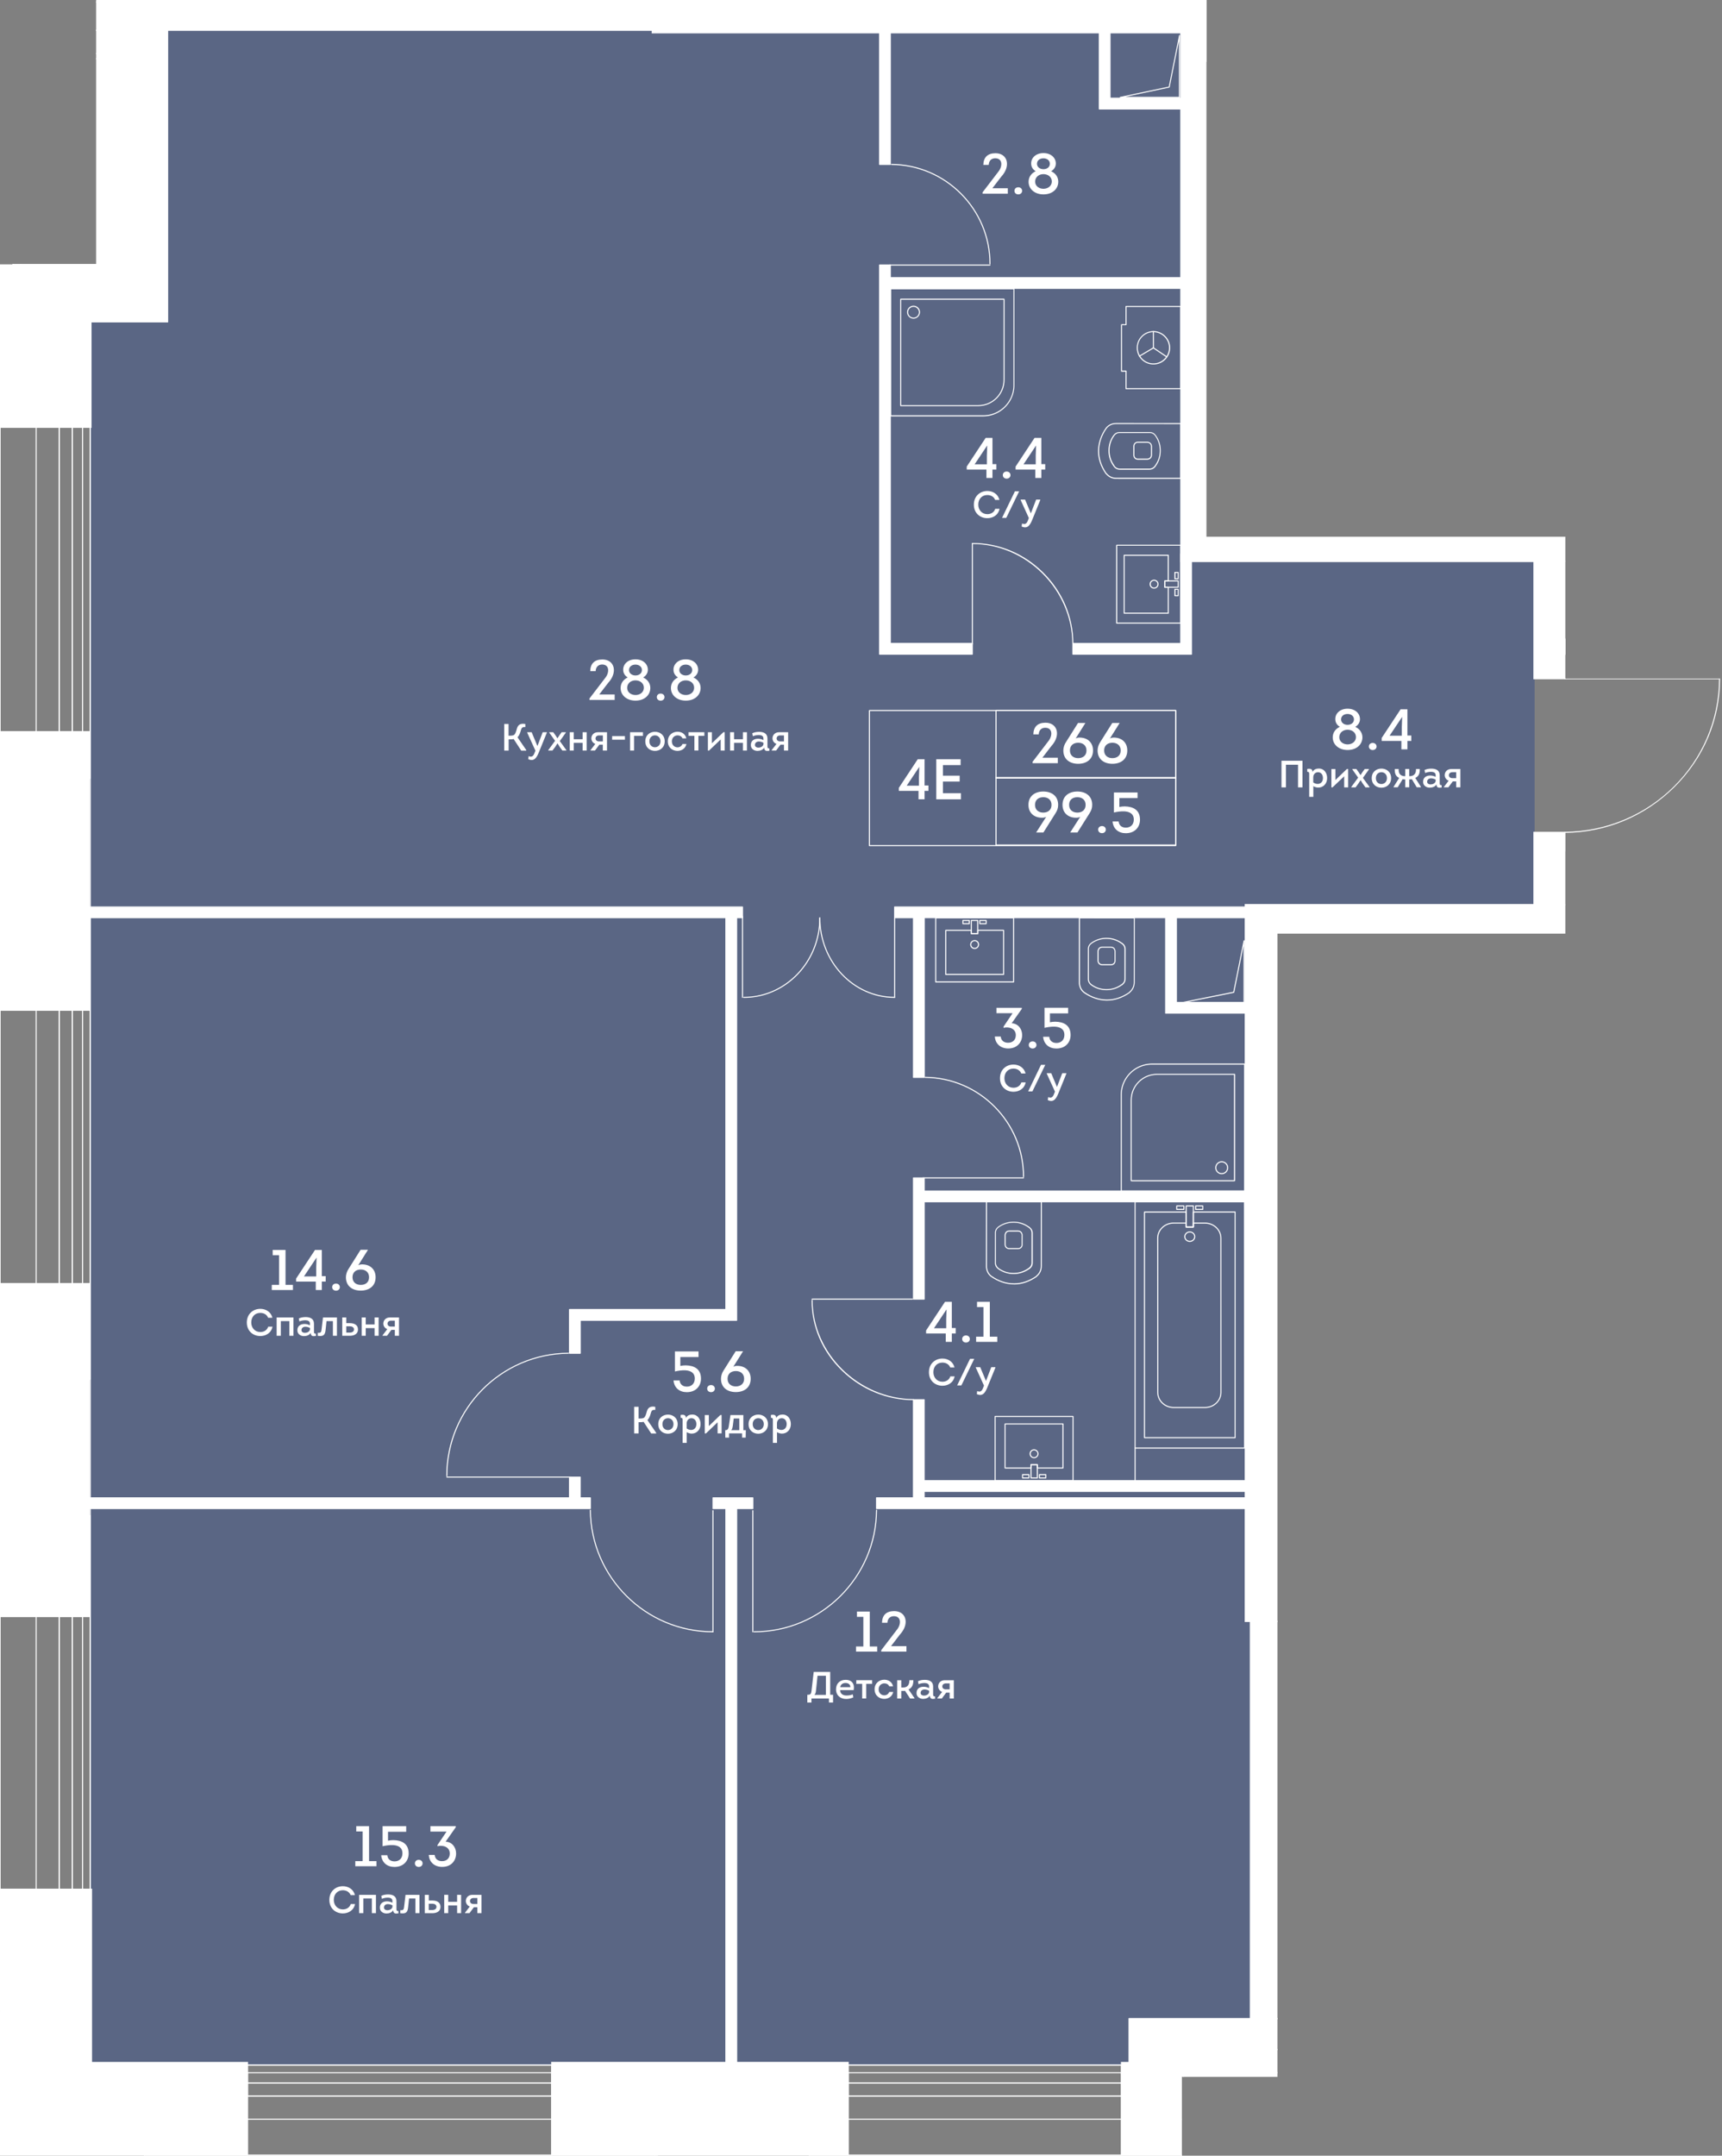 <svg viewBox="0 0 399.55 500" xmlns="http://www.w3.org/2000/svg"><rect x="0" y="0" width="399.55" height="500" fill="#808080" stroke="none"/><clipPath id="a"><path d="M399.55 157.4H363.2v-32.91h-83.27V0H22.3v61.22H0V500h274.23v-18.27h22.17V216.56h66.8v-19.11h20.38l15.97-28.04z"/></clipPath><clipPath id="b"><path d="M-9.27-330.64h1729.89v840.12H-9.27z"/></clipPath><clipPath id="c"><path d="M-9.27-330.64h1729.89v840.12H-9.27z"/></clipPath><path d="m356.07 126.71-80.83.19V3.53H30.39v62.01h-9.56v413.45h273.15V329.38h.8V209.84l61.29-.18z" fill="#425688" opacity=".6"/><g clip-path="url(#a)"><g clip-path="url(#b)" fill="#fff"><path clip-path="url(#c)" d="M236.19 289.73h-1.99c-.65 0-1.1-.44-1.1-1.08v-2.28c0-.05.02-.09.03-.11.1-.53.51-.86 1.06-.86h1.99c.55 0 .97.34 1.06.87.01.01.03.05.03.1v2.28c.02.64-.43 1.08-1.08 1.08m-1.99-4.08c-.43 0-.75.26-.82.67v.01c-.01.03-.02.05-.03.07v2.26c0 .5.34.83.85.83h1.99c.51 0 .85-.33.85-.83v-2.28c-.01 0-.02-.01-.03-.04-.07-.43-.39-.68-.82-.68h-1.99z"/><path clip-path="url(#c)" d="M235.29 297.92h-.14c-1.8-.03-3.61-.65-5.24-1.79-.73-.56-1.15-1.43-1.15-2.4l.01-15.02c0-.07.05-.12.12-.12l12.72.01c.03 0 .06.01.09.04.02.02.03.05.03.09l-.01 14.98c0 .93-.39 1.77-1.1 2.36-.01.03-.02.06-.05.08-1.66 1.17-3.48 1.78-5.25 1.78h-.03zm0-.25h.04c1.7 0 3.45-.59 5.06-1.7 0-.02.02-.05.04-.07.68-.55 1.05-1.33 1.05-2.2l.01-14.86-12.47-.01-.01 14.89c0 .89.38 1.69 1.05 2.2 1.63 1.15 3.43 1.75 5.23 1.75"/><path clip-path="url(#c)" d="M235.18 295.51c-1.33 0-2.54-.4-3.61-1.17-.49-.38-.72-.84-.72-1.44l.01-6.92c0-.6.23-1.06.72-1.44a5.993 5.993 0 0 1 3.61-1.17c1.33 0 2.54.4 3.61 1.18-.01-.01.02-.01.05.01.01.01.03.01.04.03.01.01.02.02.03.04.48.38.71.84.71 1.43v6.8c0 .6-.22 1.05-.7 1.43-.01.01-.02.03-.03.04s-.02.02-.03.02a.31.31 0 0 1-.08.02 6.24 6.24 0 0 1-3.61 1.14m-3.46-1.38c1.02.75 2.18 1.12 3.45 1.12s2.43-.38 3.45-1.12c.02-.02.05-.02.07-.03 0-.01.01-.01.02-.02.43-.33.63-.73.63-1.25v-6.8c0-.52-.2-.92-.63-1.25l-.02-.02c-.02 0-.04-.01-.07-.03a5.734 5.734 0 0 0-3.46-1.13c-1.27 0-2.44.38-3.46 1.12-.42.33-.62.72-.62 1.24v6.92c.02.53.22.92.64 1.25m26.03-70.23h-1.99c-.32 0-.6-.11-.8-.31-.19-.19-.3-.47-.3-.77v-2.28c0-.05.02-.09.03-.11.1-.53.51-.86 1.06-.86h1.99c.55 0 .97.34 1.06.87.01.01.03.05.03.1v2.28c.02.64-.43 1.08-1.08 1.08m-1.99-4.09c-.43 0-.74.25-.82.67v.01c-.01.02-.02.05-.03.06v2.26c0 .24.08.44.23.59s.37.24.62.24h1.99c.51 0 .85-.33.85-.83v-2.28c-.01 0-.02-.01-.03-.04-.07-.43-.39-.68-.82-.68z"/><path clip-path="url(#c)" d="M256.89 232.09h-.18c-1.8-.03-3.61-.65-5.24-1.79-.73-.56-1.15-1.43-1.15-2.4l.01-15.02c0-.07.05-.12.12-.12l12.72.01c.07 0 .12.06.12.12l-.01 14.98c0 .93-.39 1.77-1.1 2.36-.01.03-.02.06-.05.08-1.65 1.16-3.47 1.78-5.24 1.78m-.04-.25h.05c1.7 0 3.45-.59 5.06-1.7 0-.02.02-.05.04-.07.68-.55 1.05-1.33 1.06-2.2l.01-14.86-12.48-.01-.01 14.89c0 .89.38 1.69 1.05 2.2 1.61 1.14 3.42 1.75 5.22 1.75"/><path clip-path="url(#c)" d="M256.73 229.67c-1.33 0-2.54-.39-3.6-1.17-.49-.38-.72-.84-.72-1.44l.01-6.92c0-.61.23-1.06.72-1.44a5.985 5.985 0 0 1 3.6-1.17h.01c1.33 0 2.54.4 3.61 1.17-.01-.01.02-.01.05.01.01 0 .03.01.04.02s.02.03.03.04c.48.38.7.83.7 1.43l-.01 6.8c0 .6-.22 1.05-.7 1.43-.01.01-.02.03-.04.05-.01.01-.02.02-.03.02-.03.01-.05.01-.07.02a6.057 6.057 0 0 1-3.6 1.15m-3.45-1.37c1.02.75 2.18 1.12 3.45 1.13 1.28 0 2.44-.38 3.46-1.13.02-.01.05-.02.07-.03l.03-.03c.42-.32.62-.72.62-1.24v-6.8c0-.52-.2-.92-.63-1.25l-.02-.02c-.02 0-.05-.01-.07-.03-1.01-.75-2.18-1.12-3.46-1.13h-.01c-1.27 0-2.43.38-3.45 1.12-.42.33-.62.72-.62 1.24v6.92c0 .52.2.92.63 1.25m76.15-.32h-1.99c-.65 0-1.1-.44-1.1-1.08v-2.28c0-.05.02-.09.03-.11.1-.52.51-.86 1.06-.86h1.99c.55 0 .97.34 1.07.87.01.01.03.05.03.1v2.28c.01.64-.44 1.08-1.09 1.08m-1.99-4.08c-.43 0-.75.26-.82.67v.01c-.01.03-.02.05-.03.06v2.27c0 .49.34.83.85.83h1.99c.51 0 .85-.33.85-.83v-2.28c-.01 0-.02-.02-.03-.05-.07-.42-.39-.68-.82-.68z"/><path clip-path="url(#c)" d="M328.57 236.17h-.18c-1.8-.03-3.61-.65-5.24-1.79-.73-.56-1.15-1.43-1.15-2.4l.01-15.02c0-.03.01-.06.04-.09.02-.02.05-.04.09-.04l12.72.01c.07 0 .12.06.12.12l-.01 14.98c0 .93-.39 1.76-1.1 2.36 0 .03-.02.06-.05.08-1.67 1.18-3.48 1.79-5.25 1.79m-.04-.25h.04c1.7 0 3.44-.59 5.06-1.7 0-.02.02-.05.04-.07.68-.55 1.05-1.33 1.05-2.2l.01-14.86-12.47-.01-.01 14.89c0 .89.38 1.69 1.05 2.2 1.62 1.15 3.43 1.75 5.23 1.75"/><path clip-path="url(#c)" d="M328.41 233.76c-1.33 0-2.54-.39-3.61-1.17-.49-.38-.72-.84-.72-1.44l.01-6.92c0-.61.23-1.06.72-1.44a5.942 5.942 0 0 1 3.6-1.17c1.33 0 2.54.4 3.61 1.17-.01-.01.02-.01.05 0 .02.01.03.02.04.03s.02.02.02.04c.48.37.7.83.7 1.43l-.01 6.79c0 .6-.22 1.06-.71 1.43 0 .01-.01.03-.03.04-.01.01-.02.02-.04.02-.03.01-.05.01-.07.02-1.02.77-2.23 1.17-3.56 1.17m-3.45-1.38c1.02.75 2.18 1.12 3.45 1.13h.01c1.27 0 2.43-.38 3.45-1.13.03-.01.05-.02.07-.03l.03-.03c.42-.32.62-.72.62-1.25l.01-6.79c0-.52-.2-.92-.63-1.25 0-.01-.01-.01-.02-.03-.02 0-.04-.01-.07-.03a5.713 5.713 0 0 0-3.46-1.13c-1.27 0-2.43.38-3.45 1.12-.42.32-.62.72-.62 1.24l-.01 6.92c-.01.54.19.94.62 1.26m-58.64-125.74h-2.28c-.63 0-1.08-.45-1.08-1.1v-1.99c0-.31.11-.59.3-.79.2-.2.47-.31.78-.31h2.28c.05 0 .09.02.11.04.52.1.86.52.86 1.06v1.99c0 .55-.34.97-.87 1.06-.01.01-.05.04-.1.04m-2.28-3.95a.83.83 0 0 0-.6.23c-.15.15-.23.37-.23.62v1.99c0 .51.33.85.83.85h2.28c0-.01.01-.02.04-.03.42-.07.68-.39.68-.82v-1.99c0-.43-.26-.75-.67-.82h-.01a.163.163 0 0 1-.06-.03z"/><path clip-path="url(#c)" d="m273.97 111.09-14.98-.01c-.93 0-1.77-.39-2.36-1.1-.03-.01-.06-.02-.08-.05-1.17-1.67-1.78-3.48-1.78-5.25v-.18c.03-1.8.65-3.61 1.79-5.24.56-.73 1.43-1.15 2.4-1.15l15.02.01c.03 0 .06.01.09.03.02.02.04.05.04.09l-.01 12.72c0 .07-.06.13-.13.13m-17.25-1.36c.02.01.05.02.07.04.54.68 1.33 1.05 2.2 1.05l14.86.01.01-12.47-14.9-.01c-.89 0-1.69.38-2.2 1.05-1.14 1.62-1.74 3.43-1.74 5.22v.04c0 1.71.59 3.46 1.7 5.07"/><path clip-path="url(#c)" d="M266.66 108.95h-6.79c-.6 0-1.06-.22-1.43-.7-.01-.01-.03-.02-.05-.04-.01-.01-.01-.02-.02-.03a.408.408 0 0 1-.02-.07c-.77-1.04-1.16-2.26-1.16-3.58 0-1.33.39-2.54 1.17-3.6.38-.49.84-.72 1.44-.72h6.92c.6 0 1.06.23 1.44.72a5.993 5.993 0 0 1 1.17 3.61c0 1.32-.39 2.53-1.16 3.59 0 .02 0 .04-.02.07-.01.02-.02.03-.03.04s-.03.02-.04.02c-.36.46-.82.69-1.42.69m-8.07-.91.03.03c.32.42.72.62 1.25.62h6.79c.52 0 .92-.2 1.25-.63.01-.01.01-.02.03-.02 0-.02.01-.04.03-.07a5.713 5.713 0 0 0 1.13-3.46c0-1.27-.38-2.44-1.12-3.46-.33-.42-.72-.62-1.24-.62h-6.92c-.52 0-.92.2-1.24.62-.75 1.02-1.12 2.18-1.13 3.45 0 1.27.38 2.44 1.12 3.46.01.04.02.06.02.08m30.19 227.95h-25.41c-.07 0-.12-.06-.12-.12v-57.14c0-.07.05-.12.12-.12l25.39-.01c.03 0 .06.01.09.04.02.02.04.05.04.09l.02 57.16c0 .03-.01.06-.03.09-.03 0-.06.01-.1.01m-25.29-.25h25.16l-.03-56.91-25.14.01v56.9z"/><path clip-path="url(#c)" d="M276.06 288.06c-.71 0-1.28-.55-1.28-1.22 0-.68.57-1.22 1.28-1.22.7 0 1.28.55 1.28 1.22s-.57 1.22-1.28 1.22m0-2.19c-.57 0-1.03.44-1.03.97s.46.97 1.03.97 1.03-.44 1.03-.97c0-.54-.46-.97-1.03-.97m-1.37-5.23h-1.65c-.07 0-.12-.05-.12-.12v-.81c0-.07.05-.12.12-.12h1.65c.07 0 .12.05.12.12v.81c0 .07-.05.12-.12.12m-1.53-.25h1.41v-.56h-1.41zm5.92.25h-1.66c-.07 0-.12-.05-.12-.12v-.81c0-.07.05-.12.12-.12h1.65c.07 0 .12.05.12.12v.81c0 .03-.01.06-.03.09-.01.02-.04.03-.08.03m-1.53-.25h1.41v-.56h-1.41z"/><path clip-path="url(#c)" d="M272.32 326.59c-2.1 0-3.81-1.62-3.81-3.63l-.02-35.77c0-.97.4-1.88 1.12-2.56.72-.69 1.67-1.06 2.69-1.06h2.93c.07 0 .12.05.12.12v.77h1.41v-.77c0-.07.05-.12.12-.12h2.71c2.1 0 3.81 1.62 3.81 3.62l.01 35.77c0 .97-.4 1.88-1.12 2.57-.72.68-1.67 1.06-2.69 1.06zm2.79-42.78h-2.81c-.95 0-1.85.36-2.52.99-.67.64-1.04 1.49-1.04 2.39l.01 35.77c0 1.86 1.6 3.38 3.56 3.38h7.3c.95 0 1.85-.35 2.52-.99s1.04-1.49 1.04-2.39l-.01-35.77c0-1.86-1.6-3.37-3.56-3.37h-2.59v.77c0 .07-.05.12-.12.12h-1.66c-.07 0-.12-.05-.12-.12z"/><path clip-path="url(#c)" d="M286.59 333.59h-21.05c-.07 0-.12-.05-.12-.12v-52.34c0-.07.05-.12.12-.12h9.68c.07 0 .12.05.12.12v3.34h1.41v-3.34c0-.03.01-.06.03-.09.02-.02.05-.04.09-.04h9.71c.07 0 .12.05.12.12v52.34c.02.07-.04.13-.11.13m-20.92-.25h20.8v-52.09h-9.46v3.34c0 .03-.01.06-.04.09-.02.02-.05.04-.09.04h-1.66c-.07 0-.12-.05-.12-.12v-3.34h-9.43z"/><path clip-path="url(#c)" d="M276.89 284.71h-1.66c-.07 0-.12-.05-.12-.12v-4.87c0-.03.01-.06.04-.09.02-.02.05-.04.09-.04h1.66c.07 0 .12.05.12.12v4.87c0 .03-.01.06-.04.09s-.06.04-.09.04m-1.53-.25h1.41v-4.62h-1.41zm83.59 15.72-57.15-.02c-.07 0-.12-.05-.12-.12l.01-25.39c0-.07.05-.12.12-.12h57.14c.07 0 .12.05.12.12v25.41c0 .03-.01.06-.04.09a.12.12 0 0 1-.08.03m-57.03-.28 56.91.02v-25.16h-56.9z"/><path clip-path="url(#c)" d="M309.93 288.61c-.68 0-1.22-.57-1.22-1.28 0-.34.13-.66.35-.9.23-.24.54-.38.86-.38.67 0 1.22.57 1.22 1.28 0 .34-.13.66-.35.9-.23.25-.53.38-.86.38m-.01-2.31c-.26 0-.5.1-.68.3-.18.19-.29.45-.29.73 0 .57.44 1.03.97 1.03.26 0 .5-.1.68-.3.18-.19.29-.45.29-.73.01-.57-.43-1.03-.97-1.03zm-6.32-.22h-.8c-.07 0-.12-.05-.12-.12v-1.66c0-.03.01-.06.04-.09.02-.02.05-.04.09-.04h.8c.07 0 .12.05.12.12v1.65c0 .09-.06.14-.13.14m-.68-.25h.56v-1.41h-.56zm.68 4.65h-.8c-.07 0-.12-.05-.12-.12v-1.66c0-.07.05-.12.12-.12h.8c.07 0 .12.05.12.12v1.66c0 .03-.01.06-.04.09-.01.01-.05.03-.08.03m-.68-.25h.56v-1.41h-.56z"/><path clip-path="url(#c)" d="m346.05 294.7-35.78-.01c-2 0-3.63-1.71-3.62-3.81v-2.71c0-.07.05-.12.12-.12h.78v-1.41h-.77c-.07 0-.12-.05-.12-.12v-2.93c0-1.02.38-1.97 1.06-2.69.69-.72 1.6-1.11 2.56-1.11l35.78.01c2 0 3.62 1.71 3.62 3.81v7.3c0 1.02-.38 1.97-1.06 2.69-.69.7-1.6 1.1-2.57 1.1m-39.15-6.42v2.59c0 1.96 1.51 3.56 3.37 3.56l35.77.02c.9 0 1.75-.37 2.39-1.04s.99-1.57.99-2.52v-7.3c0-1.96-1.51-3.56-3.37-3.56l-35.78-.02c-.9 0-1.74.37-2.38 1.04s-.99 1.57-.99 2.52v2.81h.78c.07 0 .12.05.12.12v1.65c0 .07-.05.12-.12.12h-.78z"/><path clip-path="url(#c)" d="M356.55 297.99h-52.34c-.07 0-.12-.05-.12-.12v-9.71c0-.03.01-.06.04-.09.02-.02.05-.04.09-.04h3.34v-1.41h-3.34c-.07 0-.12-.05-.12-.12v-9.68c0-.07.05-.12.12-.12h52.34c.07 0 .12.05.12.12v21.05c-.01.06-.06.12-.13.12m-52.22-.25h52.09v-20.8h-52.09v9.43h3.34c.07 0 .12.05.12.12v1.65c0 .03-.01.06-.03.09-.02.02-.05.04-.09.04h-3.34z"/><path clip-path="url(#c)" d="M307.67 288.28h-4.87c-.07 0-.12-.05-.12-.12v-1.66c0-.03.01-.06.04-.09.02-.02.05-.04.09-.04h4.87c.07 0 .12.05.12.12v1.66c0 .03-.01.06-.04.09-.02.03-.06.04-.09.04m-4.75-.25h4.62v-1.41h-4.62zm62.53-13.27h-6.62c-.07 0-.12-.05-.12-.12s.05-.12.12-.12h6.62c.07 0 .12.05.12.12.01.07-.05.12-.12.12m-118.81 65.86h-5.96c-.07 0-.12-.06-.12-.12v-.66h-1.23v.66c0 .03-.01.06-.03.09-.02.02-.05.04-.09.04h-6c-.07 0-.12-.06-.12-.12v-10.23c0-.07.05-.12.12-.12h13.44c.07 0 .12.05.12.12v10.23c0 .05-.06.11-.13.11m-5.83-.25h5.71v-9.98h-13.19v9.98h5.75v-.66c0-.03.01-.06.03-.09.02-.02.06-.03.09-.03h1.48c.07 0 .12.05.12.12zm1.84 2.55h-1.48c-.07 0-.12-.06-.12-.12v-.76c0-.03.01-.06.04-.09.02-.02.05-.04.09-.04h1.48c.07 0 .12.06.12.12v.76c0 .03-.01.06-.03.09-.03.02-.06.04-.1.04m-1.35-.25h1.23v-.51h-1.23zm-2.56.25h-1.48c-.07 0-.12-.06-.12-.12v-.76c0-.03.01-.06.03-.09.02-.02.06-.04.09-.04h1.48c.07 0 .12.06.12.12v.76c0 .03-.01.06-.03.09-.03.02-.06.04-.09.04m-1.36-.25h1.23v-.51h-1.23z"/><path clip-path="url(#c)" d="M239.93 338.23c-.27 0-.53-.1-.73-.3-.2-.19-.3-.45-.31-.73 0-.57.46-1.03 1.03-1.04.57 0 1.03.46 1.04 1.03 0 .27-.1.54-.3.73-.19.2-.45.31-.73.31zm-.78-1.02c0 .21.08.4.23.55a.783.783 0 0 0 1.33-.57c0-.43-.35-.78-.79-.78-.42.01-.77.36-.77.8"/><path clip-path="url(#c)" d="M248.96 343.53h-18.07c-.07 0-.12-.06-.12-.12v-14.88c0-.07.05-.12.12-.12h18.07c.07 0 .12.05.12.12v14.88c.01.06-.05.12-.12.12m-17.95-.25h17.83v-14.63h-17.83z"/><path clip-path="url(#c)" d="M240.7 342.92h-1.48c-.07 0-.12-.06-.12-.12l-.01-3.08c0-.03.01-.06.03-.09.02-.02.05-.03.09-.03h1.48c.07 0 .12.05.12.12l.01 3.08c0 .03-.01.06-.03.09-.03.01-.06.03-.09.03m-1.36-.25h1.23l-.01-2.83h-1.23zm-6.47-116.53h-13.44c-.07 0-.12-.05-.12-.12v-10.23c0-.07.05-.12.12-.12h5.96c.07 0 .12.05.12.12v.66h1.23v-.66c0-.03.01-.06.03-.09.02-.02.05-.04.09-.04h6c.07 0 .12.05.12.12v10.23c.01.08-.04.13-.11.13m-13.32-.25h13.19v-9.98h-5.75v.66c0 .03-.01.06-.03.09-.02.02-.06.04-.09.04h-1.48c-.07 0-.12-.05-.12-.12v-.66h-5.71v9.97zm5.35-11.52h-1.48c-.07 0-.12-.05-.12-.12v-.76c0-.03.01-.06.03-.09.02-.02.06-.03.09-.03h1.48c.07 0 .12.05.12.12v.75c0 .03-.01.07-.03.09-.03.03-.06.04-.09.04m-1.36-.25h1.23v-.51h-1.23zm5.27.25h-1.48c-.07 0-.12-.05-.12-.12v-.76c0-.03.01-.06.03-.09.02-.02.06-.03.09-.03h1.48c.07 0 .12.05.12.12v.75c0 .03-.01.07-.03.09-.02.03-.05.04-.09.04m-1.35-.25h1.23v-.51h-1.23z"/><path clip-path="url(#c)" d="M226.14 220.12c-.27 0-.53-.11-.73-.3-.19-.19-.3-.45-.3-.73s.1-.54.3-.73c.19-.2.45-.3.73-.31h.01c.57 0 1.03.46 1.03 1.03-.01.57-.47 1.03-1.04 1.04zm0-1.82c-.21 0-.41.08-.56.23-.14.15-.22.34-.22.55 0 .43.35.78.78.78s.78-.36.78-.79c0-.42-.35-.77-.78-.77"/><path clip-path="url(#c)" d="M235.18 227.88h-18.07c-.07 0-.12-.05-.12-.12v-14.88c0-.07.05-.12.12-.12h18.07c.07 0 .12.05.12.12v14.88c.01.07-.05.12-.12.12m-17.95-.25h17.83V213h-17.83z"/><path clip-path="url(#c)" d="M226.87 216.69h-1.48c-.07 0-.12-.05-.12-.12l-.01-3.08c0-.03.01-.06.03-.09.02-.02.05-.04.09-.04h1.48c.07 0 .12.05.12.12l.01 3.08c0 .03-.01.06-.03.09-.03.03-.06.04-.09.04m-1.36-.25h1.23l-.01-2.83h-1.23zm89.43 46.82h-10.23c-.07 0-.12-.05-.12-.12v-5.96c0-.07.05-.12.12-.12h.66v-1.23h-.66c-.03 0-.06-.01-.09-.03a.127.127 0 0 1-.04-.09v-6c0-.07.05-.12.12-.12h10.23c.07 0 .12.05.12.12v13.44c.01.05-.04.11-.11.11m-10.11-.25h9.98v-13.19h-9.98v5.75h.66c.03 0 .06.01.09.03.02.02.03.06.03.09v1.48c0 .07-.05.12-.12.12h-.66zm-2.42-3.74c-.03 0-.06-.01-.09-.03a.149.149 0 0 1-.04-.09v-1.48c0-.07.05-.12.12-.12h.76c.03 0 .06.01.09.03.02.02.03.06.03.09v1.48c0 .07-.05.12-.12.12zm.13-1.48v1.23h.51v-1.23zm-.13-2.44c-.03 0-.06-.01-.09-.03a.149.149 0 0 1-.04-.09v-1.48c0-.07.05-.12.12-.12h.76c.03 0 .06.01.09.03.02.02.03.06.03.09v1.48c0 .07-.05.12-.12.12zm.13-1.48v1.23h.51v-1.23z"/><path clip-path="url(#c)" d="M308 257.45c-.57 0-1.03-.46-1.03-1.03-.01-.57.46-1.03 1.03-1.04.57 0 1.03.46 1.03 1.03 0 .28-.1.54-.3.73-.19.2-.45.31-.73.31zm0-1.94v.12c-.43 0-.78.35-.78.79 0 .43.35.78.78.78.21 0 .41-.08.55-.23a.78.78 0 0 0 .23-.55c0-.43-.35-.78-.78-.78z"/><path clip-path="url(#c)" d="M316.68 265.58H301.8c-.07 0-.12-.05-.12-.12v-18.07c0-.07.05-.12.12-.12h14.88c.07 0 .12.05.12.12v18.07c0 .06-.05.12-.12.12m-14.76-.25h14.63V247.5h-14.63z"/><path clip-path="url(#c)" d="M302.41 257.31c-.03 0-.06-.01-.09-.03a.149.149 0 0 1-.04-.09v-1.48c0-.07.05-.12.12-.12l3.08-.01c.03 0 .06.01.09.03.02.02.04.05.04.09v1.48c0 .07-.05.12-.12.12zm.13-1.48v1.23l2.83-.01v-1.23zm-31.47-113.48h-10.23c-.07 0-.12-.05-.12-.12v-13.44c0-.07.05-.12.12-.12h10.23c.07 0 .12.05.12.12v5.96c0 .07-.05.12-.12.12l-.66.01v1.23h.66c.03 0 .06.01.09.03.02.02.03.06.03.09v6.01c.01.05-.05.11-.12.11m-10.1-.25h9.98v-5.76h-.66c-.03 0-.06-.01-.09-.03a.127.127 0 0 1-.04-.09v-1.48c0-.07.05-.12.12-.12h.66v-5.71h-9.98v13.19zm11.64-7.72c-.03 0-.06-.01-.09-.03a.149.149 0 0 1-.04-.09v-1.48c0-.07.05-.12.12-.12h.76c.03 0 .06.01.09.03.02.02.04.06.04.09v1.48c0 .07-.05.12-.12.12zm.13-1.48v1.23h.51v-1.23zm-.13 5.39c-.03 0-.06-.01-.09-.03a.127.127 0 0 1-.04-.09v-1.48c0-.07.05-.12.12-.12h.76c.03 0 .06.01.09.04.02.02.04.05.04.09v1.48c0 .07-.05.12-.12.12zm.13-1.48v1.23h.51v-1.23z"/><path clip-path="url(#c)" d="M267.78 136.53a1.037 1.037 0 0 1-1.04-1.03c0-.57.46-1.03 1.03-1.04h.01c.57 0 1.03.46 1.03 1.03 0 .27-.1.53-.3.73-.19.2-.45.3-.73.31v-.12zm0-1.82c-.44 0-.78.36-.78.79 0 .21.08.41.23.55.15.15.34.23.55.23.43 0 .78-.36.78-.79s-.35-.78-.78-.78"/><path clip-path="url(#c)" d="M273.98 144.66H259.1c-.07 0-.12-.05-.12-.12v-18.07c0-.07.05-.12.12-.12h14.88c.07 0 .12.05.12.12v18.07c.01.06-.05.12-.12.12m-14.75-.25h14.63v-17.83h-14.63z"/><path clip-path="url(#c)" d="M270.29 136.34c-.03 0-.06-.01-.09-.03a.149.149 0 0 1-.04-.09v-1.48c0-.07.05-.12.12-.12l3.08-.01c.03 0 .06.01.09.03.02.02.04.05.04.09v1.48c0 .07-.05.12-.12.12zm.13-1.47v1.23l2.83-.01v-1.23zm18.36 141.52h-28.62c-.07 0-.12-.05-.12-.12v-22.33c0-3.99 3.25-7.24 7.25-7.25h21.5c.07 0 .12.05.12.12v29.45c0 .08-.06.13-.13.13m-28.49-.25h28.37v-29.2h-21.38c-3.86 0-7 3.14-7 7v22.2z"/><path clip-path="url(#c)" d="M286.45 273.99h-23.98c-.07 0-.12-.05-.12-.12v-18.71c0-3.36 2.73-6.09 6.09-6.09h18.02c.03 0 .06.01.09.03.02.02.04.05.04.09v24.68c-.02.06-.07.12-.14.12m-23.86-.25h23.73v-24.43h-17.89c-3.22 0-5.84 2.62-5.84 5.84z"/><path clip-path="url(#c)" d="M283.47 272.35c-.82 0-1.5-.67-1.5-1.5 0-.82.67-1.5 1.5-1.5.82 0 1.5.67 1.5 1.5s-.67 1.5-1.5 1.5m0-2.75a1.25 1.25 0 1 0 0 2.5 1.25 1.25 0 0 0 0-2.5M206.64 96.58c-.03 0-.06-.01-.09-.04a.127.127 0 0 1-.04-.09V67c0-.07.05-.12.12-.12h28.62c.07 0 .12.05.12.12v22.33c0 4-3.25 7.25-7.25 7.25zm.13-29.46v29.2h21.38c3.86 0 7-3.14 7-7V67.11h-28.38z"/><path clip-path="url(#c)" d="M227 94.2h-18.02c-.07 0-.12-.05-.12-.12V69.4c0-.07.05-.12.12-.12h23.98c.07 0 .12.05.12.12v18.71c.01 3.36-2.73 6.09-6.08 6.09m-17.9-.24H227c3.22 0 5.84-2.62 5.84-5.84V69.53H209.1z"/><path clip-path="url(#c)" d="M211.96 73.91c-.82 0-1.5-.67-1.5-1.5 0-.82.67-1.5 1.5-1.5s1.5.67 1.5 1.5c-.01.83-.68 1.5-1.5 1.5m0-2.74a1.25 1.25 0 1 0 1.25 1.25c-.01-.69-.57-1.25-1.25-1.25m143.48 152.27c-.02 0-.05 0-.07-.02a.118.118 0 0 1-.03-.17l2.04-3.07c.04-.06.11-.07.17-.03s.07.12.03.17l-2.04 3.07c-.02.03-.06.05-.1.05"/><path clip-path="url(#c)" d="M351.66 223.47c-.07 0-.12-.05-.12-.12s.05-.13.12-.13l3.78-.03c.07 0 .12.05.12.12s-.05.12-.12.12z"/><path clip-path="url(#c)" d="M357.37 226.67c-.04 0-.08-.02-.11-.06l-1.93-3.23c-.03-.06-.01-.14.04-.17.06-.03.13-.02.17.04l1.93 3.23c.03.06.01.14-.04.17-.01.01-.04.02-.06.02"/><path clip-path="url(#c)" d="M355.41 227.19c-2.12 0-3.86-1.71-3.87-3.84-.01-2.1 1.74-3.89 3.84-3.9h.03c2.12 0 3.86 1.72 3.87 3.84a3.88 3.88 0 0 1-3.84 3.91h-.03zm-3.63-3.84c.01.97.39 1.87 1.08 2.55.68.67 1.59 1.04 2.54 1.04h.03c.96-.01 1.87-.39 2.55-1.08s1.05-1.61 1.04-2.57a3.636 3.636 0 0 0-3.63-3.6h-.03c-1.94.02-3.59 1.69-3.58 3.66"/><path clip-path="url(#c)" d="M360.86 230.85h-10.77c-.07 0-.12-.05-.12-.12v-.9l-4.15.02c-.03 0-.06-.01-.09-.03a.127.127 0 0 1-.04-.09v-12.76c0-.07.05-.12.12-.12h19.08c.07 0 .12.05.12.12v12.67c0 .07-.05.12-.12.12l-3.91.02v.95c.01.06-.05.12-.12.12m-10.64-.25h10.52v-.95c0-.07.05-.12.12-.12l3.91-.02v-12.42h-18.83v12.51l4.15-.02c.03 0 .06.01.09.04.02.02.04.05.04.09zM270.68 82.87c-.02 0-.05 0-.07-.02l-3.06-2.06c-.06-.04-.07-.11-.03-.17s.12-.07.17-.03l3.06 2.06c.06.04.07.11.03.17-.02.04-.06.05-.1.05"/><path clip-path="url(#c)" d="M267.63 80.82c-.07 0-.12-.05-.12-.12l-.01-3.78c0-.07.05-.12.12-.12s.12.05.12.12l.01 3.78c0 .06-.05.12-.12.12"/><path clip-path="url(#c)" d="M264.39 82.73c-.04 0-.08-.02-.11-.06-.03-.06-.01-.14.04-.17l3.23-1.91c.05-.04.14-.02.17.04s.01.13-.04.17l-3.24 1.91c0 .02-.03.02-.05.02"/><path clip-path="url(#c)" d="M267.63 84.54c-1.03 0-2-.4-2.73-1.13-.74-.73-1.14-1.7-1.14-2.73s.4-2 1.13-2.74 1.7-1.14 2.73-1.15h.01c2.1 0 3.87 1.76 3.88 3.86a3.875 3.875 0 0 1-3.86 3.89zm-.02-7.5c-.96 0-1.87.38-2.56 1.07-.68.69-1.06 1.6-1.05 2.56 0 .96.38 1.87 1.07 2.56.69.68 1.59 1.06 2.55 1.06h.01c2-.01 3.62-1.64 3.61-3.64.01-1.96-1.65-3.61-3.63-3.61z"/><path clip-path="url(#c)" d="M273.98 90.28h-12.71c-.07 0-.12-.05-.12-.12v-3.94h-.92c-.07 0-.12-.05-.12-.12V75.32c0-.07.05-.12.12-.12h.92v-4.12c0-.07.05-.12.12-.12h12.71c.07 0 .12.05.12.12v19.08c.01.06-.05.12-.12.12m-12.59-.25h12.46V71.19h-12.46v4.12c0 .07-.05.12-.12.12h-.92v10.52h.92c.07 0 .12.05.12.12zm1.98 253.85c-.07 0-.12-.05-.12-.12v-7.89c0-.07.05-.12.12-.12s.12.06.12.12v7.89c0 .07-.05.12-.12.12m-12.2-373.29h2.49V.16h-2.49zm25.29 181.14h-27.53v-2.49h25.04v-20.77h2.49zm-50.85 0h-21.52V61.46h2.49v87.78h19.03zM204.09 7.71h2.49v30.42h-2.49z"/><path clip-path="url(#c)" d="M205.65 64.4h68.31v2.49h-68.31zm68.32-39.13h-18.91V7.71h2.5v15.07h16.41zM132.14 342.59h2.49v6.06h-2.49zm2.49-28.71h-2.49v-10.15h36.28v-90.89H20.35v-2.49h150.57v95.87h-36.29zm72.94-103.53h82.17v2.49h-82.17z"/><path clip-path="url(#c)" d="M170.15 210.35h2.13v2.49h-2.13zM288.92 235h-18.47v-23.4h2.5v20.91h15.97zm27.47 0h-18.5v-2.49h16.01v-15.53h2.49z"/><path clip-path="url(#c)" d="M299.32 233.76h2.49v67.57h-2.49z"/><path clip-path="url(#c)" d="M297.47 233.76h2.49v67.57h-2.49zm68.12-16.78h2.49v28.98h-2.49z"/><path clip-path="url(#c)" d="M368.08 302.57h-70.19v-2.49h67.7v-31.06h2.49z"/><path clip-path="url(#c)" d="M366.83 283.17h26.76v2.49h-26.76zm-195.92 195.8h-2.49V349.9h-2.99v-2.49h5.48z"/><path clip-path="url(#c)" d="M167.94 347.41h6.74v2.49h-6.74zm-147.95 0h117v2.49h-117zm183.39 0h87.89v2.49h-87.89zm9.82-3.99h75.72v2.49H213.2zm-1.25-70.21h2.49v28.11h-2.49z"/><path clip-path="url(#c)" d="M211.95 324.65h2.49v24.01h-2.49zm1.25-48.39h75.72v2.49H213.2zm-1.25-64.66h2.49v38.28h-2.49zm109.27-1.8h34.69v7.18h-34.69zm-31.1 166.29h7.18v92.12h-7.18zM38.29-.15h113.05v7.18H38.29zm215.37.43h-2.49c-.07 0-.12-.05-.12-.12v-29.57c0-.07.05-.12.12-.12h2.49c.07 0 .12.05.12.12V.16c.01.07-.05.12-.12.12M251.3.04h2.24v-29.32h-2.24zm25.16 151.82h-27.53c-.07 0-.12-.05-.12-.12v-2.49c0-.07.05-.12.12-.12h24.91v-20.64c0-.07.05-.12.12-.12h2.49c.07 0 .12.05.12.12v23.26c.02.05-.04.11-.11.11m-27.4-.25h27.28V128.6h-2.24v20.64c0 .07-.05.12-.12.12h-24.91v2.25zm-23.45.25h-21.52c-.07 0-.12-.05-.12-.12V61.46c0-.07.05-.12.12-.12h2.49c.07 0 .12.05.12.12v2.82h67.26c.07 0 .12.05.12.12v2.49c0 .07-.05.12-.12.12H206.7v82.1h18.9c.07 0 .12.05.12.12v2.49c.01.08-.04.14-.11.14m-21.39-.25h21.27v-2.24h-18.9c-.07 0-.12-.05-.12-.12V66.89c0-.07.05-.12.12-.12h67.26v-2.24h-67.26c-.07 0-.12-.05-.12-.12v-2.82h-2.24v90.02zm2.36-113.35h-2.49c-.07 0-.12-.05-.12-.12V7.71c0-.07.05-.12.12-.12h2.49c.07 0 .12.05.12.12v30.42c.01.07-.05.13-.12.13m-2.36-.25h2.24V7.84h-2.24zm69.75-12.61h-18.9c-.07 0-.12-.05-.12-.12V7.71c0-.07.05-.12.12-.12h2.49c.07 0 .12.05.12.12v14.94h16.29c.07 0 .12.05.12.12v2.49c0 .08-.06.14-.12.14m-18.78-.25h18.65V22.9h-16.29c-.07 0-.12-.05-.12-.12V7.84h-2.24zm-118.2 324.88h-117c-.07 0-.12-.06-.12-.12v-2.49c0-.07.05-.12.12-.12h112.03v-4.69c0-.07.05-.12.12-.12h2.49c.07 0 .12.06.12.12v4.69h2.23c.07 0 .12.05.12.12v2.49c.01.06-.04.12-.11.12m-116.88-.25h116.75v-2.24h-2.23c-.07 0-.12-.06-.12-.12v-4.69h-2.24v4.69c0 .07-.05.12-.12.12H20.11zm114.52-35.77h-2.49c-.07 0-.12-.05-.12-.12v-10.15c0-.07.05-.12.12-.12h36.16v-90.64H20.35c-.07 0-.12-.05-.12-.12v-2.49c0-.07.05-.12.12-.12h151.93c.07 0 .12.05.12.12v2.49c0 .07-.05.12-.12.12h-1.24v93.26c0 .07-.05.12-.12.12h-36.16v7.53c0 .06-.06.12-.13.12m-2.37-.25h2.24v-7.53c0-.07.05-.12.12-.12h36.16v-93.26c0-.07.05-.12.12-.12h1.24v-2.24H20.47v2.24h147.95c.07 0 .12.05.12.12v90.89c0 .07-.05.12-.12.12h-36.16z"/><path clip-path="url(#c)" d="M214.44 250.01h-2.49c-.07 0-.12-.05-.12-.12v-36.91h-4.25c-.07 0-.12-.05-.12-.12v-2.49c0-.07.05-.12.12-.12h82.17c.07 0 .12.05.12.12v2.49c0 .07-.05.12-.12.12h-16.67v19.42h15.85c.07 0 .12.05.12.12V235c0 .07-.05.12-.12.12h-18.47c-.07 0-.12-.05-.12-.12v-22.03h-55.77v36.91c0 .07-.06.13-.13.13m-2.37-.25h2.24v-36.91c0-.07.05-.12.12-.12h56.01c.07 0 .12.05.12.12v22.03h18.22v-2.24h-15.85c-.07 0-.12-.05-.12-.12v-19.67c0-.07.05-.12.12-.12h16.67v-2.25h-81.9v2.25h4.25c.07 0 .12.05.12.12zm156.01-3.67h-2.49c-.07 0-.12-.05-.12-.12v-28.98c0-.07.05-.12.12-.12h2.49c.07 0 .12.05.12.12v28.98c0 .06-.05.12-.12.12m-2.37-.25h2.24v-28.73h-2.24zm2.37 56.85h-70.19c-.07 0-.12-.05-.12-.12v-1.12h-.29c-.07 0-.12-.05-.12-.12v-67.57c0-.07.05-.12.12-.12h.29v-1.12c0-.07.05-.12.12-.12h15.88V217c0-.07.05-.12.12-.12h2.49c.07 0 .12.05.12.12v18c0 .07-.05.12-.12.12h-14.46v64.83h63.53v-30.93c0-.07.05-.12.12-.12h2.49c.07 0 .12.05.12.12v14.02h25.4c.07 0 .12.05.12.12v2.49c0 .07-.05.12-.12.12h-25.4v16.79c.02.08-.03.13-.1.13m-70.06-.25h69.94v-16.78c0-.07.05-.12.12-.12h25.4v-2.25h-25.4c-.07 0-.12-.05-.12-.12v-14.02h-2.25v30.93c0 .07-.05.12-.12.12h-63.78c-.07 0-.12-.05-.12-.12V235c0-.07.05-.12.12-.12h14.46v-17.77h-2.24v15.4c0 .07-.05.12-.12.12h-15.88v1.12c0 .07-.05.12-.12.12h-.29v67.32h.29c.07 0 .12.05.12.12v1.13zM170.91 479.1h-2.49c-.07 0-.12-.06-.12-.12V350.03h-2.86c-.07 0-.12-.05-.12-.12v-2.49c0-.07.05-.12.12-.12h9.24c.07 0 .12.05.12.12v2.49c0 .07-.05.12-.12.12h-3.63v128.95a.15.15 0 0 1-.14.12m-2.36-.25h2.24V349.9c0-.07.05-.12.12-.12h3.63v-2.25h-8.99v2.25h2.86c.07 0 .12.05.12.12v128.95zm122.72-128.82h-87.89c-.07 0-.12-.06-.12-.12v-2.49c0-.07.05-.12.12-.12h8.44v-22.64c0-.07.05-.12.12-.12h2.49c.07 0 .12.05.12.12v18.65h74.36c.07 0 .12.06.12.12v2.49c0 .07-.05.12-.12.12h-74.36v1.25h76.7c.07 0 .12.05.12.12v2.49c.02.07-.03.13-.1.13m-87.76-.25h87.64v-2.24h-76.7c-.07 0-.12-.06-.12-.12v-1.5c0-.07.05-.12.12-.12h74.35v-2.24h-74.35c-.07 0-.12-.05-.12-.12v-18.65h-2.24v22.64c0 .07-.05.12-.12.12h-8.44v2.23zm10.93-48.33h-2.49c-.07 0-.12-.05-.12-.12v-28.11c0-.07.05-.12.12-.12h2.49c.07 0 .12.05.12.12v2.92h74.35c.07 0 .12.05.12.12v2.49c0 .07-.05.12-.12.12h-74.35v22.45c.01.07-.05.13-.12.13m-2.37-.25h2.24v-22.45c0-.07.05-.12.12-.12h74.35v-2.25h-74.35c-.07 0-.12-.05-.12-.12v-2.93h-2.24zm143.84-84.09h-34.69c-.07 0-.12-.05-.12-.12v-7.18c0-.07.05-.12.12-.12h34.69c.07 0 .12.05.12.12v7.18c.01.06-.05.12-.12.12m-34.56-.25h34.44v-6.93h-34.44zm-24.06 251.47h-7.18c-.07 0-.12-.05-.12-.12v-92.12c0-.07.05-.12.12-.12h7.18c.07 0 .12.06.12.12v92.12c.01.07-.05.12-.12.12m-7.05-.25h6.93v-91.87h-6.93zM151.34 7.15H38.29c-.07 0-.12-.05-.12-.12V-.15c0-.07.05-.12.12-.12h113.05c.07 0 .12.05.12.12v7.18c.01.07-.05.12-.12.12M38.42 6.9h112.8V-.03H38.42zm133.86 224.56c-.07 0-.12-.05-.12-.12V212.6c0-.07.05-.12.12-.12s.12.05.12.12v18.73c0 .08-.05.13-.12.13m.3 0c-.07 0-.12-.05-.12-.12s.05-.12.12-.12c9.66 0 17.52-8.21 17.52-18.3 0-.07.05-.12.12-.12s.12.05.12.12c.01 10.22-7.96 18.54-17.76 18.54"/><path clip-path="url(#c)" d="M207.57 231.46c-9.63 0-17.47-8.32-17.47-18.55 0-.07.05-.12.12-.12s.12.05.12.12c0 10.09 7.73 18.3 17.22 18.3.07 0 .12.05.12.12.02.08-.04.13-.11.13"/><path clip-path="url(#c)" d="M207.57 231.46c-.07 0-.12-.05-.12-.12V212.6c0-.07.05-.12.12-.12s.12.05.12.12v18.73c.01.08-.05.13-.12.13m29.91 41.87h-23.33c-.07 0-.12-.05-.12-.12s.05-.12.12-.12h23.33c.07 0 .12.05.12.12s-.05.12-.12.12m0-.27c-.07 0-.12-.05-.12-.12.01-12.56-10.19-22.84-22.74-22.93-.07 0-.12-.06-.12-.13s.06-.12.12-.12c12.69.09 23.01 10.49 22.99 23.18-.01.07-.06.12-.13.12m-11.87-123.55c-.07 0-.12-.05-.12-.12v-23.33c0-.07.05-.12.12-.12s.12.05.12.12v23.33c0 .07-.05.12-.12.12"/><path clip-path="url(#c)" d="M248.93 149.36c-.07 0-.12-.05-.12-.12-.08-12.5-10.7-23.06-23.18-23.06-.07 0-.15-.04-.15-.12 0-.07.08-.12.15-.12 6.15 0 11.99 2.44 16.44 6.87 4.46 4.43 6.94 10.27 6.98 16.43.01.07-.05.12-.12.12zM229.7 61.59h-23.33c-.07 0-.12-.05-.12-.12s.05-.12.12-.12h23.33c.07 0 .12.05.12.12.01.06-.05.12-.12.12m0-.28c-.07 0-.12-.05-.12-.12.01-12.56-10.19-22.84-22.75-22.93-.07 0-.12-.06-.12-.13s.05-.12.12-.12c12.69.09 23.01 10.49 22.99 23.18.01.07-.05.12-.12.12m-17.94 240.14h-23.33c-.07 0-.12-.05-.12-.12s.05-.12.12-.12h23.33c.07 0 .12.05.12.12s-.05.12-.12.12m.19 23.32c-6.2-.04-12.1-2.47-16.6-6.85-4.55-4.41-7.05-10.21-7.04-16.33 0-.07.05-.12.12-.12s.12.05.12.12c-.01 12.34 10.7 22.84 23.4 22.93.07 0 .12.06.12.13s-.05.12-.12.12m-79.56 17.95h-28.71c-.07 0-.12-.05-.12-.12s.05-.12.12-.12h28.71c.07 0 .12.06.12.12s-.05.12-.12.12m-28.72-.27c-.07 0-.12-.05-.12-.12-.02-15.65 12.69-28.46 28.34-28.57.07 0 .12.05.12.12s-.05.12-.12.12c-15.51.11-28.11 12.81-28.09 28.32 0 .08-.06.13-.13.13m61.76 36.16c-.07 0-.12-.05-.12-.12v-28.11c0-.07.05-.12.12-.12s.12.06.12.12v28.11c.01.06-.05.12-.12.12"/><path clip-path="url(#c)" d="M165.4 378.61c-15.63 0-28.43-12.71-28.54-28.34 0-.07.05-.12.12-.12s.12.05.12.12c.11 15.5 12.79 28.09 28.29 28.09.08-.01.15.04.15.12.02.08-.06.13-.14.13m9.27 0c-.07 0-.12-.05-.12-.12v-28.11c0-.07.05-.12.12-.12s.12.06.12.12v28.11c.01.06-.05.12-.12.12m.3 0c-.08 0-.15-.05-.15-.12s.05-.12.12-.12h.03c15.49 0 28.18-12.59 28.29-28.09 0-.07.06-.12.12-.12.07 0 .12.06.12.12-.1 15.62-12.9 28.33-28.53 28.33m247.04-64.6c-15.63 0-28.43-12.7-28.54-28.34 0-.07.05-.12.12-.12s.12.05.12.12c.11 15.5 12.8 28.09 28.29 28.09.07 0 .16.04.16.12.01.08-.07.13-.15.13m-30.81-67.92h-23.33c-.07 0-.12-.05-.12-.12s.05-.12.12-.12h23.33c.07 0 .12.05.12.12.01.06-.05.12-.12.12"/><path clip-path="url(#c)" d="M368.08 269.14c-.07 0-.12-.05-.12-.12s.05-.13.12-.13c12.7-.09 23.02-10.38 23-22.93 0-.07.05-.12.12-.12s.12.05.12.12c.02 12.7-10.41 23.1-23.24 23.18zm30.3-59.21c-.07 0-.12-.05-.12-.12v-35.89c0-.07.05-.12.12-.12s.12.05.12.12v35.89c.01.06-.05.12-.12.12m35.89 0c-.07 0-.12-.05-.12-.12-.13-19.73-16.04-35.77-35.46-35.77h-.04c-.07 0-.12-.05-.12-.12s.05-.12.12-.12h.04c9.45 0 18.38 3.78 25.15 10.63 6.74 6.83 10.49 15.85 10.56 25.38 0 .06-.06.12-.13.12zm-35.29-52.38h-35.89c-.07 0-.12-.05-.12-.12s.05-.12.12-.12h35.89c.07 0 .12.05.12.12.01.06-.05.12-.12.12"/><path clip-path="url(#c)" d="M363.09 193.18c-.07 0-.12-.05-.12-.12s.05-.13.12-.13c19.74-.13 35.79-16.06 35.77-35.51 0-.07.05-.12.12-.12s.12.05.12.12c.01 9.47-3.77 18.42-10.63 25.19-6.83 6.75-15.84 10.5-25.38 10.57zm0-44.99h154.32v3.59H363.09z"/><path clip-path="url(#c)" d="M517.54 151.91H362.97v-3.84h154.57zm-154.32-.25h154.07v-3.34H363.22z"/><path clip-path="url(#c)" d="M402.69 148.32h-3.24v-18.19h3.24zm-2.99-.25h2.74v-17.7h-2.74zm-111.04 84.6H274.3c-.06 0-.12-.05-.12-.11-.01-.06.04-.12.1-.13l11.88-2.38 2.38-11.88c.01-.06.08-.11.13-.1.06 0 .11.06.11.12v14.36c0 .07-.06.12-.12.12m-13.1-.25h12.97v-12.97l-2.15 10.73c-.01.05-.05.09-.1.1zm-1.88-209.71h-13.76c-.06 0-.12-.05-.12-.11-.01-.06.03-.12.1-.13l11.29-2.38 2.38-11.88c.01-.06.08-.1.13-.1.06 0 .11.06.11.12v14.36c-.01.06-.07.12-.13.12m-12.57-.25h12.44V9.48l-2.15 10.73c-.01.05-.05.09-.09.1zm52.88 210.21h-13.76c-.06 0-.12-.05-.12-.11-.01-.06.03-.12.1-.13l11.29-2.38 2.38-11.88c.01-.06.07-.11.13-.1.06 0 .11.06.11.12v14.36c-.01.07-.06.12-.13.12m-12.56-.25h12.44v-12.97l-2.15 10.73c-.01.05-.05.09-.09.1zm97.55-85.9h-2.39c-.07 0-.12-.05-.12-.12v-13.76c0-.07.05-.12.12-.12h2.39c.07 0 .12.05.12.12v13.76c.01.07-.05.12-.12.12m-2.27-.25h2.14v-13.51h-2.14z"/><path clip-path="url(#c)" d="M398.98 146.52c-.06 0-.11-.04-.12-.1l-2.39-11.96v-1.82c0-.07.05-.12.12-.12h2.39c.07 0 .12.05.12.12v13.76c0 .06-.05.12-.11.12zm-2.27-13.75v1.67l2.14 10.71v-12.38zm-71.3-68.79c-.07 0-.12-.05-.12-.12V21.98c0-.07.05-.12.12-.12s.12.05.12.12v41.87c0 .07-.05.13-.12.13m0 58.62c-.07 0-.12-.05-.12-.12V78.81c0-.07.05-.12.12-.12s.12.05.12.12v43.67c0 .06-.05.12-.12.12m10.17-58.62c-.07 0-.12-.05-.12-.12V21.98c0-.07.05-.12.12-.12s.12.05.12.12v41.87c0 .07-.05.13-.12.13m0 58.62c-.07 0-.12-.05-.12-.12V80.6c0-.07.05-.12.12-.12s.12.05.12.12v41.87c0 .07-.05.13-.12.13m10.76-58.62c-.07 0-.12-.05-.12-.12V21.98c0-.07.05-.12.12-.12s.12.05.12.12v41.87c.01.07-.05.13-.12.13m0 58.62c-.07 0-.12-.05-.12-.12V80.6c0-.07.05-.12.12-.12s.12.05.12.12v41.87c.01.07-.05.13-.12.13m10.77-58.62c-.07 0-.12-.05-.12-.12V21.98c0-.07.05-.12.12-.12s.12.05.12.12v41.87c0 .07-.05.13-.12.13m0 58.62c-.07 0-.12-.05-.12-.12V80.6c0-.07.05-.12.12-.12s.12.05.12.12v41.87c0 .07-.05.13-.12.13m10.17-58.62c-.07 0-.12-.05-.12-.12V21.98c0-.07.05-.12.12-.12s.12.05.12.12v41.87c0 .07-.05.13-.12.13m0 58.62c-.07 0-.12-.05-.12-.12V80.6c0-.07.05-.12.12-.12s.12.05.12.12v41.87c0 .07-.05.13-.12.13m10.77-58.62c-.07 0-.12-.05-.12-.12V21.98c0-.07.05-.12.12-.12s.12.05.12.12v41.87c0 .07-.05.13-.12.13m0 58.62c-.07 0-.12-.05-.12-.12V80.6c0-.07.05-.12.12-.12s.12.05.12.12v41.87c0 .07-.05.13-.12.13m10.76-58.62c-.07 0-.12-.05-.12-.12V21.98c0-.07.05-.12.12-.12s.12.05.12.12v41.87c.01.07-.05.13-.12.13m0 58.62c-.07 0-.12-.05-.12-.12V80.6c0-.07.05-.12.12-.12s.12.05.12.12v41.87c.01.07-.05.13-.12.13m10.77-58.62c-.07 0-.12-.05-.12-.12V21.98c0-.07.05-.12.12-.12s.12.05.12.12v41.87c0 .07-.05.13-.12.13m0 58.62c-.07 0-.12-.05-.12-.12V80.6c0-.07.05-.12.12-.12s.12.05.12.12v41.87c0 .07-.05.13-.12.13"/><path clip-path="url(#c)" d="M431.28 63.98H325.41c-.07 0-.12-.05-.12-.12s.05-.12.12-.12h105.87c.07 0 .12.05.12.12.01.06-.05.12-.12.12m-1.79 1.79H326.6c-.07 0-.12-.05-.12-.12s.05-.12.12-.12h102.88c.07 0 .12.05.12.12s-.04.12-.11.12m0 13.16H326.6c-.07 0-.12-.05-.12-.12s.05-.12.12-.12h102.88c.07 0 .12.05.12.12.01.07-.04.12-.11.12"/><path clip-path="url(#c)" d="M431.28 80.73H325.41c-.07 0-.12-.05-.12-.12V63.85c0-.07.05-.12.12-.12s.12.05.12.12v16.62h105.75c.07 0 .12.05.12.12.01.08-.05.14-.12.14"/><path clip-path="url(#c)" d="M326.6 78.93c-.07 0-.12-.05-.12-.12V65.65c0-.07.05-.12.12-.12s.12.05.12.12v13.16c.01.07-.05.12-.12.12m-1.97 43.68c-17.25 0-33.74-11.5-39.41-27.61-2.59-7.06-2.49-18.76-2.42-27.32.01-1.36.02-2.65.02-3.83-.08-11.21 4.35-21.81 12.48-29.84 7.96-7.86 18.33-12.16 29.29-12.16.28 0 .55 0 .83.01.07 0 .12.06.12.13s-.06.12-.12.12c-11.2-.21-21.82 4.07-29.94 12.09-8.09 7.99-12.49 18.52-12.41 29.66 0 1.18-.01 2.47-.02 3.83-.07 8.53-.17 20.21 2.41 27.23 5.64 16.01 22.03 27.44 39.18 27.44.26 0 .52 0 .78-.01.07 0 .12.05.12.12s-.05.12-.12.13c-.27 0-.54.01-.79.01"/><path clip-path="url(#c)" d="M431.28 101.66H325.41a.13.13 0 0 1-.12-.08c-.02-.05 0-.11.04-.14l10.17-7.78c.05-.05.13-.03.17.02s.03.13-.02.17l-9.88 7.55h105.51c.07 0 .12.05.12.12s-.05.14-.12.14"/><path clip-path="url(#c)" d="M335.58 109.44c-.03 0-.05-.01-.07-.02l-10.17-7.78c-.05-.04-.07-.12-.02-.17.04-.05.12-.07.17-.02l10.17 7.78c.05.04.07.12.02.17-.03.02-.07.04-.1.04m95.7-66.4H325.41c-.07 0-.12-.05-.12-.12s.05-.12.12-.12H430.9l-10.45-7.55a.118.118 0 0 1-.03-.17c.04-.06.12-.07.17-.03l10.77 7.78c.04.03.06.09.04.14-.02.04-.07.07-.12.07m-64 79.56c-.02 0-.04 0-.05-.01-.06-.03-.09-.11-.05-.17l22.13-43.67c.03-.06.1-.09.17-.05.06.03.09.1.05.17l-22.13 43.67c-.03.03-.08.06-.12.06"/><path clip-path="url(#c)" d="M388.81 109.44c-.02 0-.05-.01-.07-.02l-10.77-7.78a.123.123 0 0 1-.05-.1c0-.04.02-.08.05-.1l10.77-7.78c.05-.04.13-.03.17.03s.03.13-.03.17l-10.62 7.68 10.62 7.67c.06.04.07.12.03.17a.11.11 0 0 1-.1.06M38.89 74.75H8.38c-.07 0-.12-.05-.12-.12v-7.18c0-.07.05-.12.12-.12h23.2V7.15H8.38c-.07 0-.12-.05-.12-.12V.45c0-.07.05-.12.12-.12h30.51c.07 0 .12.05.12.12v74.17c.01.07-.05.13-.12.13M8.51 74.5h30.26V.57H8.51V6.9h23.2c.07 0 .12.05.12.12v60.41c0 .07-.05.12-.12.12H8.51zm12.44 417.16H8.39c-.07 0-.12-.05-.12-.12v-32.3c0-.07.05-.12.12-.12h12.56c.07 0 .12.05.12.12v32.3c0 .06-.05.12-.12.12m-12.44-.25h12.31v-32.05H8.51zm177.53.25h-31.7c-.07 0-.12-.05-.12-.12v-12.56c0-.07.05-.12.12-.12h31.7c.07 0 .12.05.12.12v12.56c0 .06-.05.12-.12.12m-31.58-.25h31.46V479.1h-31.46zM20.95 351.69H8.39c-.07 0-.12-.05-.12-.12v-31.7c0-.07.05-.12.12-.12h12.56c.07 0 .12.05.12.12v31.7c0 .06-.05.12-.12.12m-12.44-.25h12.31v-31.45H8.51zm12.44-139.12H8.39c-.07 0-.12-.05-.12-.12v-31.7c0-.07.05-.12.12-.12h12.56c.07 0 .12.05.12.12v31.7c0 .07-.05.12-.12.12m-12.44-.25h12.31v-31.46H8.51zm299.55 285.57h-28.11c-.07 0-.12-.06-.12-.12v-11.96c0-.07.05-.12.12-.12h28.11c.07 0 .12.06.12.12v11.96c.01.06-.05.12-.12.12m-27.99-.25h27.87v-11.71h-27.87z"/><path clip-path="url(#c)" d="M308.06 497.64h-28.11c-.06 0-.11-.04-.12-.1s.02-.12.07-.14l13.79-5.87-13.79-5.86c-.06-.03-.09-.1-.06-.16.02-.06.1-.1.16-.06l14 5.95 14.01-5.96c.06-.03.13 0 .16.06s0 .14-.06.16l-13.79 5.86 13.79 5.87c.05.02.08.08.07.14-.01.07-.06.11-.12.11m-27.5-.25h26.89L294 491.67zM20.95 50.82H8.39c-.07 0-.12-.05-.12-.12V21.98c0-.07.05-.12.12-.12h12.56c.07 0 .12.05.12.12v28.71c0 .07-.05.13-.12.13m-12.44-.25h12.31V22.11H8.51z"/><path clip-path="url(#c)" d="M20.95 50.82c-.05 0-.09-.03-.11-.07l-6.17-14.09L8.5 50.74c-.02.05-.09.08-.14.07a.119.119 0 0 1-.1-.12V21.98c0-.06.04-.11.1-.12.05-.02.11.02.14.07l6.17 14.09 6.17-14.09c.03-.06.1-.09.16-.06s.09.1.06.16L14.8 36.34l6.26 14.3c.03.06 0 .14-.06.16-.02.02-.04.02-.05.02M8.51 22.58V50.1l6.02-13.76zM3 61.59c-.07 0-.12-.05-.12-.12V13.61c0-.07.05-.12.12-.12s.12.05.12.12v47.85c.01.07-.05.13-.12.13m1.8 0c-.07 0-.12-.05-.12-.12V13.61c0-.07.05-.12.12-.12s.12.05.12.12v47.85c0 .07-.05.13-.12.13"/><path clip-path="url(#c)" d="M3 61.59c-.07 0-.12-.05-.12-.12V13.61c0-.07.05-.12.12-.12s.12.05.12.12v47.85c.01.07-.05.13-.12.13M33.51 509H-8.96c-.07 0-.12-.05-.12-.12v-42.47c0-.07.05-.12.12-.12h7.18c.07 0 .12.06.12.12 0 .07-.05.12-.12.12h-7.05v42.22h42.22v-7.05c0-.07.05-.12.12-.12s.12.05.12.12v7.18c0 .07-.05.12-.12.12m280.53-3.58h-39.96c-.07 0-.12-.05-.12-.12v-5.38c0-.07.05-.12.12-.12s.12.06.12.12v5.26h39.71v-5.26c0-.07.05-.12.12-.12s.12.06.12.12v5.38c.02.06-.04.12-.11.12"/><path clip-path="url(#c)" d="M312.25 503.62h-36.49c-.07 0-.12-.05-.12-.12v-3.59c0-.07.05-.12.12-.12s.12.05.12.12v3.46h36.24v-3.46c0-.07.05-.12.12-.12s.12.05.12.12v3.59c.01.07-.04.12-.11.12m-184.23-3.59H57.43c-.07 0-.12-.06-.12-.12v-20.94c0-.07.05-.12.12-.12h70.58c.07 0 .12.05.12.12v20.94c.01.07-.04.12-.11.12m-70.46-.25h70.33V479.1H57.56z"/><path clip-path="url(#c)" d="M128.02 486.28H57.43c-.07 0-.12-.05-.12-.12v-2.99c0-.07.05-.12.12-.12h70.58c.07 0 .12.06.12.12v2.99c.01.06-.04.12-.11.12m-70.46-.25h70.33v-2.74H57.56z"/><path clip-path="url(#c)" d="M128.02 483.29H57.43c-.07 0-.12-.05-.12-.12v-2.39c0-.07.05-.12.12-.12h70.58c.07 0 .12.06.12.12v2.39c.01.06-.04.12-.11.12m-70.46-.25h70.33v-2.14H57.56zm202.65 16.99h-63.4c-.07 0-.12-.06-.12-.12v-20.94c0-.07.05-.12.12-.12h63.4c.07 0 .12.05.12.12v20.94c0 .07-.05.12-.12.12m-63.28-.25h63.16V479.1h-63.16z"/><path clip-path="url(#c)" d="M260.21 486.28h-63.4c-.07 0-.12-.05-.12-.12v-2.99c0-.07.05-.12.12-.12h63.4c.07 0 .12.06.12.12v2.99c0 .06-.05.12-.12.12m-63.28-.25h63.16v-2.74h-63.16z"/><path clip-path="url(#c)" d="M260.21 483.29h-63.4c-.07 0-.12-.05-.12-.12v-2.39c0-.07.05-.12.12-.12h63.4c.07 0 .12.06.12.12v2.39c0 .06-.05.12-.12.12m-63.28-.25h63.16v-2.14h-63.16zm194.27 16.99h-64c-.07 0-.12-.06-.12-.12v-20.94c0-.07.05-.12.12-.12h64c.07 0 .12.05.12.12v20.94c.01.07-.05.12-.12.12m-63.87-.25h63.76V479.1h-63.76z"/><path clip-path="url(#c)" d="M391.2 486.28h-64c-.07 0-.12-.05-.12-.12v-2.99c0-.07.05-.12.12-.12h64c.07 0 .12.06.12.12v2.99c.01.06-.05.12-.12.12m-63.87-.25h63.76v-2.74h-63.76z"/><path clip-path="url(#c)" d="M391.2 483.29h-64c-.07 0-.12-.05-.12-.12v-2.39c0-.07.05-.12.12-.12h64c.07 0 .12.06.12.12v2.39c.01.06-.05.12-.12.12m-63.87-.25h63.76v-2.14h-63.76zM20.95 438.31H.01c-.07 0-.12-.05-.12-.12v-63.27c0-.07.05-.12.12-.12h20.94c.07 0 .12.05.12.12v63.27c0 .07-.05.12-.12.12m-20.81-.24h20.69v-63.02H.14v63.02z"/><path clip-path="url(#c)" d="M16.76 438.31h-2.99c-.07 0-.12-.05-.12-.12v-63.27c0-.07.05-.12.12-.12h2.99c.07 0 .12.05.12.12v63.27c0 .07-.05.12-.12.12m-2.87-.24h2.74v-63.02h-2.74z"/><path clip-path="url(#c)" d="M19.15 438.31h-2.39c-.07 0-.12-.05-.12-.12v-63.27c0-.07.05-.12.12-.12h2.39c.07 0 .12.05.12.12v63.27c.01.07-.05.12-.12.12m-2.27-.24h2.14v-63.02h-2.14zm4.07-140.21H.01c-.07 0-.12-.05-.12-.12v-63.4c0-.07.05-.12.12-.12h20.94c.07 0 .12.05.12.12v63.4c0 .06-.05.12-.12.12m-20.81-.25h20.69v-63.16H.14v63.16z"/><path clip-path="url(#c)" d="M16.76 297.86h-2.99c-.07 0-.12-.05-.12-.12v-63.4c0-.07.05-.12.12-.12h2.99c.07 0 .12.05.12.12v63.4c0 .06-.05.12-.12.12m-2.87-.25h2.74v-63.16h-2.74z"/><path clip-path="url(#c)" d="M19.15 297.86h-2.39c-.07 0-.12-.05-.12-.12v-63.4c0-.07.05-.12.12-.12h2.39c.07 0 .12.05.12.12v63.4c.01.06-.05.12-.12.12m-2.27-.25h2.14v-63.16h-2.14zm4.07-127.76H.01c-.07 0-.12-.05-.12-.12v-70.6c0-.07.05-.12.12-.12h20.94c.07 0 .12.05.12.12v70.6c0 .07-.05.12-.12.12M.14 169.6h20.69V99.25H.14z"/><path clip-path="url(#c)" d="M16.76 169.85h-2.99c-.07 0-.12-.05-.12-.12v-70.6c0-.07.05-.12.12-.12h2.99c.07 0 .12.05.12.12v70.6c0 .07-.05.12-.12.12m-2.87-.25h2.74V99.25h-2.74z"/><path clip-path="url(#c)" d="M19.15 169.85h-2.39c-.07 0-.12-.05-.12-.12v-70.6c0-.07.05-.12.12-.12h2.39c.07 0 .12.05.12.12v70.6c.01.07-.05.12-.12.12m-2.27-.25h2.14V99.25h-2.14zm384.49 316.67h-82.55c-.07 0-.12-.05-.12-.12v-7.18c0-.07.05-.12.12-.12h82.55c.07 0 .12.05.12.12v7.18c.01.07-.05.12-.12.12m-82.42-.24h82.3v-6.93h-82.3z"/><path clip-path="url(#c)" d="M401.37 491.66h-82.55c-.07 0-.12-.05-.12-.12v-5.39c0-.07.05-.12.12-.12h82.55c.07 0 .12.05.12.12v5.39c.01.06-.05.12-.12.12m-82.42-.25h82.3v-5.14h-82.3zm-49.77-5.14h-83.14c-.07 0-.12-.05-.12-.12v-7.18c0-.07.05-.12.12-.12h83.14c.07 0 .12.05.12.12v7.18c.01.07-.05.12-.12.12m-83.02-.24h82.89v-6.93h-82.89z"/><path clip-path="url(#c)" d="M269.18 491.66h-83.14c-.07 0-.12-.05-.12-.12v-5.39c0-.07.05-.12.12-.12h83.14c.07 0 .12.05.12.12v5.39c.01.06-.05.12-.12.12m-83.02-.25h82.89v-5.14h-82.89zm-31.82-5.14H20.95c-.07 0-.12-.05-.12-.12v-7.18c0-.07.05-.12.12-.12h133.39c.07 0 .12.05.12.12v7.18c0 .07-.05.12-.12.12m-133.27-.24h133.14v-6.93H21.07v6.93z"/><path clip-path="url(#c)" d="M154.34 491.66H20.95c-.07 0-.12-.05-.12-.12v-5.39c0-.07.05-.12.12-.12h133.39c.07 0 .12.05.12.12v5.39c0 .06-.05.12-.12.12m-133.27-.25h133.14v-5.14H21.07v5.14z"/><path clip-path="url(#c)" d="M191.42 496.44h-42.47c-.07 0-.12-.05-.12-.12v-4.79c0-.07.05-.12.12-.12h42.47c.07 0 .12.05.12.12v4.79c.01.07-.05.12-.12.12m-42.34-.24h42.22v-4.54h-42.22zM20.95 319.99h-7.18c-.07 0-.12-.05-.12-.12V212.2c0-.07.05-.12.12-.12h7.18c.07 0 .12.05.12.12v107.67c0 .06-.05.12-.12.12m-7.06-.25h6.93V212.32h-6.93zm7.06 139.62h-7.18c-.07 0-.12-.05-.12-.12V351.56c0-.07.05-.12.12-.12h7.18c.07 0 .12.05.12.12v107.67c0 .07-.05.13-.12.13m-7.06-.25h6.93V351.69h-6.93zM13.77.57H8.39c-.07 0-.12-.05-.12-.12v-125.01c0-.07.05-.12.12-.12h5.38c.07 0 .12.05.12.12V.45c0 .07-.05.12-.12.12M8.51.32h5.14v-124.77H8.51z"/><path clip-path="url(#c)" d="M13.77 319.99H8.39c-.07 0-.12-.05-.12-.12V212.2c0-.07.05-.12.12-.12h5.38c.07 0 .12.05.12.12v107.67c0 .06-.05.12-.12.12m-5.26-.25h5.14V212.32H8.51zm5.26 134.23H8.39c-.07 0-.12-.05-.12-.12V351.56c0-.07.05-.12.12-.12h5.38c.07 0 .12.05.12.12v102.29c0 .07-.05.12-.12.12m-5.26-.24h5.14V351.69H8.51z"/><path clip-path="url(#c)" d="M8.39 357.07H3c-.07 0-.12-.05-.12-.12v-42.47c0-.07.05-.12.12-.12h5.38c.07 0 .12.05.12.12v42.47c.01.07-.04.12-.11.12m-5.26-.24h5.13v-42.22H3.13zm435.33 139.61h-41.87c-.07 0-.12-.05-.12-.12v-4.79c0-.07.05-.12.12-.12h41.87c.07 0 .12.05.12.12v4.79c0 .07-.05.12-.12.12m-41.75-.24h41.62v-4.54h-41.62zM20.95 180.62h-7.18c-.07 0-.12-.05-.12-.12V74.62c0-.07.05-.12.12-.12h7.18c.07 0 .12.05.12.12v105.87c0 .07-.05.13-.12.13m-7.06-.25h6.93V74.75h-6.93z"/><path clip-path="url(#c)" d="M13.77 180.62H8.39c-.07 0-.12-.05-.12-.12V74.62c0-.07.05-.12.12-.12h5.38c.07 0 .12.05.12.12v105.87c0 .07-.05.13-.12.13m-5.26-.25h5.14V74.75H8.51z"/><path clip-path="url(#c)" d="M8.39 217.7H3c-.07 0-.12-.05-.12-.12v-42.47c0-.07.05-.12.12-.12h5.38c.07 0 .12.05.12.12v42.47c.01.07-.04.12-.11.12m-5.26-.24h5.13v-42.22H3.13zM8.39 78.93H3c-.07 0-.12-.05-.12-.12V62.06c0-.07.05-.12.12-.12h5.38c.07 0 .12.05.12.12v16.75c.01.07-.04.12-.11.12m-5.26-.25h5.13v-16.5H3.13zm5.26-66.14H3c-.07 0-.12-.05-.12-.12V-4.93c0-.07.05-.13.12-.13h5.38c.07 0 .12.05.12.12v17.35a.11.11 0 0 1-.11.13m-5.26-.25h5.13v-17.1H3.13zm398.24 473.98h-82.55c-.07 0-.12-.05-.12-.12v-7.18c0-.07.05-.12.12-.12h82.55c.07 0 .12.05.12.12v7.18c.01.07-.05.12-.12.12m-82.42-.24h82.3v-6.93h-82.3zm-49.77.24h-83.14c-.07 0-.12-.05-.12-.12v-7.18c0-.07.05-.12.12-.12h83.14c.07 0 .12.05.12.12v7.18c.01.07-.05.12-.12.12m-83.02-.24h82.89v-6.93h-82.89zM20.95 459.36h-7.18c-.07 0-.12-.05-.12-.12V351.56c0-.07.05-.12.12-.12h7.18c.07 0 .12.05.12.12v107.67c0 .07-.05.13-.12.13m-7.06-.25h6.93V351.69h-6.93zm7.06-139.12h-7.18c-.07 0-.12-.05-.12-.12V212.2c0-.07.05-.12.12-.12h7.18c.07 0 .12.05.12.12v107.67c0 .06-.05.12-.12.12m-7.06-.25h6.93V212.32h-6.93zm7.06-139.12h-7.18c-.07 0-.12-.05-.12-.12V74.62c0-.07.05-.12.12-.12h7.18c.07 0 .12.05.12.12v105.87c0 .07-.05.13-.12.13m-7.06-.25h6.93V74.75h-6.93zm140.45 305.9H20.95c-.07 0-.12-.05-.12-.12v-7.18c0-.07.05-.12.12-.12h133.39c.07 0 .12.05.12.12v7.18c0 .07-.05.12-.12.12m-133.27-.24h133.14v-6.93H21.07v6.93zM20.95.57h-7.18c-.07 0-.12-.05-.12-.12v-125.01c0-.07.05-.12.12-.12h7.18c.07 0 .12.05.12.12V.45c0 .07-.05.12-.12.12M13.89.32h6.93v-124.77h-6.93z"/><path clip-path="url(#c)" d="M26.33 496.44H3c-.07 0-.12-.06-.12-.12v-42.47c0-.07.05-.12.12-.12h10.77c.07 0 .12.05.12.12v5.38c0 .07-.05.12-.12.12H8.51v31.46h17.82c.07 0 .12.05.12.12v5.38c0 .08-.05.13-.12.13m-23.2-.24h23.08v-5.13H8.39c-.07 0-.12-.05-.12-.12v-31.7c0-.07.05-.12.12-.12h5.26V454H3.13zm322.28-17.1h-6.58c-.07 0-.12-.06-.12-.12v-3.46h-49.4v3.46c0 .07-.05.12-.12.12H262c-.07 0-.12-.06-.12-.12v-10.77c0-.07.05-.12.12-.12h63.4c.07 0 .12.05.12.12v10.77c.01.06-.04.12-.11.12m-6.46-.25h6.33v-10.52h-63.16v10.52h6.93v-3.46c0-.07.05-.12.12-.12h49.65c.07 0 .12.05.12.12v3.46z"/><path clip-path="url(#c)" d="M318.83 491.66h-5.38c-.07 0-.12-.06-.12-.12V480.9H274.7v10.64c0 .07-.05.12-.12.12h-5.39c-.07 0-.12-.06-.12-.12v-16.15c0-.07.05-.12.12-.12h49.65c.07 0 .12.05.12.12v16.15c-.01.06-.06.12-.13.12m-5.26-.25h5.14v-15.9h-49.4v15.9h5.14v-10.64c0-.07.05-.12.12-.12h38.88c.07 0 .12.05.12.12zM31.72 67.57H8.38c-.07 0-.12-.05-.12-.12v-5.38c0-.07.05-.12.12-.12H26.2v-49.4H8.38c-.07 0-.12-.05-.12-.12v-5.4c0-.07.05-.12.12-.12h23.33c.07 0 .12.05.12.12v60.41c.01.07-.05.13-.11.13m-23.21-.25h23.08V7.15H8.51v5.13h17.82c.07 0 .12.05.12.12v49.65c0 .07-.05.12-.12.12H8.51z"/><path clip-path="url(#c)" d="M1713.13 501.83h-35.33c-.07 0-.12-.06-.12-.12v-1.67h-87.04v1.67c0 .07-.06.12-.12.12h-35.29c-.07 0-.12-.06-.12-.12v-1.67h-72.13v1.67c0 .07-.05.12-.12.12h-35.29c-.07 0-.12-.06-.12-.12v-1.67h-72.17v1.67c0 .07-.06.12-.12.12h-35.34c-.07 0-.12-.06-.12-.12v-1.67h-65.46v1.67c0 .07-.05.12-.12.12h-35.29c-.07 0-.12-.06-.12-.12v-1.67h-80.03c-.07 0-.12-.06-.12-.12V482.1h-36.24v17.82c0 .07-.06.12-.12.12H997.26v1.67c0 .07-.05.12-.12.12h-35.29c-.07 0-.12-.06-.12-.12v-1.67H889.6v1.67c0 .07-.05.12-.12.12h-35.29c-.07 0-.12-.06-.12-.12v-1.67h-56.58v1.67c0 .07-.05.12-.12.12h-22.13c-.07 0-.12-.06-.12-.12v-26.79h-47.01v26.79c0 .07-.05.12-.12.12h-22.73c-.07 0-.12-.06-.12-.12v-19.02h-47.6v17.22c0 .07-.05.12-.12.12h-98.57v1.67c0 .07-.05.12-.12.12H523.4c-.07 0-.12-.06-.12-.12v-1.67H435v1.67c0 .07-.05.12-.12.12h-35.29c-.07 0-.12-.06-.12-.12v-1.67h-87.21c-.07 0-.12-.06-.12-.12v-17.82H275.9v17.82c0 .07-.05.12-.12.12h-87.8v1.67c0 .07-.05.12-.12.12h-35.29c-.07 0-.12-.06-.12-.12v-1.67H33.63v1.67c0 .07-.05.12-.12.12H-1.78c-.07 0-.12-.06-.12-.12v-35.29c0-.07.05-.12.12-.12h1.67v-112.8h-1.67c-.07 0-.12-.05-.12-.12v-35.29c0-.07.05-.12.12-.12h1.67V214.12h-1.67c-.07 0-.12-.05-.12-.12v-35.3c0-.07.05-.12.12-.12h1.67V89.7h-1.67c-.07 0-.12-.05-.12-.12V61.46c0-.07.05-.12.12-.12h26.79v-47.6H-1.78c-.07 0-.12-.05-.12-.12V-14.5c0-.07.05-.12.12-.12h1.67v-108.02h-1.67c-.07 0-.12-.05-.12-.12v-35.29c0-.07.05-.12.12-.12h1.67v-129.55h-1.67c-.07 0-.12-.06-.12-.12v-35.29c0-.07.05-.12.12-.12h35.29c.07 0 .12.05.12.12v1.67h118.79v-1.67c0-.07.05-.12.12-.12h35.29c.07 0 .12.05.12.12v1.67h88.28v-1.67c0-.07.05-.12.12-.12h35.29c.07 0 .12.05.12.12v1.67h87.68v-1.67c0-.07.06-.12.12-.12h35.29c.07 0 .12.05.12.12v1.67h88.28v-1.67c0-.07.05-.12.12-.12h35.29c.07 0 .12.05.12.12v1.67h119.38v-1.67c0-.07.06-.12.12-.12h28.11c.07 0 .12.05.12.12v27.39h47.6v-27.39c0-.07.05-.12.12-.12h28.11c.07 0 .12.05.12.12v1.67h78.11v-1.67c0-.07.05-.12.12-.12h35.29c.07 0 .12.05.12.12v1.67h72.13v-1.67c0-.07.05-.12.12-.12h35.29c.07 0 .12.05.12.12v1.67h82.89v-1.67c0-.07.06-.12.12-.12h35.29c.07 0 .12.05.12.12v1.67h82.89v-1.67c0-.07.05-.12.12-.12h35.29c.07 0 .12.05.12.12v1.67h91.39c.07 0 .12.05.12.12v18.42h36.24v-18.42c0-.07.05-.12.12-.12h129.68v-1.67c0-.07.05-.12.12-.12h35.29c.07 0 .12.05.12.12v1.67h143.91v-1.67c0-.07.05-.12.12-.12H1713c.07 0 .12.05.12.12v35.29c0 .07-.06.12-.12.12h-1.67v85.89h1.67c.07 0 .12.05.12.12v35.29c0 .07-.06.12-.12.12h-1.67v81.1h1.67c.07 0 .12.05.12.12v35.29c0 .07-.06.12-.12.12h-1.67v72.13h1.67c.07 0 .12.05.12.12V48.9c0 .07-.06.12-.12.12h-26.79v47.61H1713c.07 0 .12.05.12.12v25.72c0 .07-.06.12-.12.12h-1.67v79.31h1.67c.07 0 .12.05.12.12v35.29c0 .07-.06.12-.12.12h-1.67v96.65h1.67c.07 0 .12.05.12.12v35.29c0 .07-.06.12-.12.12h-1.67v96.65h1.67c.07 0 .12.05.12.12v35.29c.13.1.08.16.01.16m-35.21-.25H1713v-35.04h-1.67c-.07 0-.12-.05-.12-.12v-96.9c0-.07.06-.12.12-.12h1.67v-35.04h-1.67c-.07 0-.12-.05-.12-.12v-96.9c0-.07.06-.12.12-.12h1.67v-35.04h-1.67c-.07 0-.12-.05-.12-.12v-79.55c0-.07.06-.12.12-.12h1.67V96.88h-26.79c-.07 0-.12-.05-.12-.12V48.9c0-.07.06-.12.12-.12H1713V22.71h-1.67c-.07 0-.12-.05-.12-.12V-49.8c0-.07.06-.12.12-.12h1.67v-35.04h-1.67c-.07 0-.12-.05-.12-.12v-81.35c0-.07.06-.12.12-.12h1.67v-35.04h-1.67c-.07 0-.12-.05-.12-.12v-86.13c0-.07.06-.12.12-.12h1.67V-323h-35.04v1.67c0 .07-.06.12-.12.12h-144.16c-.07 0-.12-.05-.12-.12V-323h-35.04v1.67c0 .07-.06.12-.12.12h-129.68v18.42c0 .07-.06.12-.12.12h-36.49c-.07 0-.12-.06-.12-.12v-18.42h-91.39c-.07 0-.12-.05-.12-.12V-323h-35.04v1.67c0 .07-.05.12-.12.12h-83.14c-.07 0-.12-.05-.12-.12V-323h-35.04v1.67c0 .07-.05.12-.12.12h-83.14c-.07 0-.12-.05-.12-.12V-323H968.6v1.67c0 .07-.05.12-.12.12H896.1c-.07 0-.12-.05-.12-.12V-323h-35.04v1.67c0 .07-.05.12-.12.12H782.4c-.07 0-.12-.05-.12-.12V-323h-27.86v27.39c0 .07-.05.12-.12.12h-47.85c-.07 0-.12-.05-.12-.12V-323h-27.86v1.67c0 .07-.05.12-.12.12H558.69c-.07 0-.12-.05-.12-.12V-323h-35.04v1.67c0 .07-.06.12-.12.12h-88.53c-.07 0-.12-.05-.12-.12V-323H399.7v1.67c0 .07-.06.12-.12.12h-87.93c-.07 0-.12-.05-.12-.12V-323h-35.04v1.67c0 .07-.05.12-.12.12h-88.53c-.07 0-.12-.05-.12-.12V-323h-35.04v1.67c0 .07-.05.12-.12.12H33.51c-.07 0-.12-.05-.12-.12V-323H-1.66v35.04H.01c.07 0 .12.05.12.12v129.8c0 .07-.06.12-.12.12h-1.67v35.04H.01c.07 0 .12.06.12.12V-14.5c0 .07-.06.12-.12.12h-1.67v27.86h26.79c.07 0 .12.05.12.12v47.85c0 .07-.05.12-.12.12H-1.66v27.86H.01c.07 0 .12.05.12.12v89.13c0 .07-.06.12-.12.12h-1.67v35.04H.01c.07 0 .12.05.12.12v104.08c0 .07-.06.12-.12.12h-1.67v35.04H.01c.07 0 .12.06.12.12v113.05c0 .07-.06.12-.12.12h-1.67v35.04h35.04v-1.67c0-.07.05-.12.12-.12h119.03c.07 0 .12.06.12.12v1.67h35.04v-1.67c0-.07.05-.12.12-.12h87.8v-17.82c0-.07.05-.12.12-.12h36.49c.07 0 .12.06.12.12v17.82h87.21c.07 0 .12.06.12.12v1.67h35.04v-1.67c0-.07.06-.12.12-.12h88.53c.07 0 .12.06.12.12v1.67h35.04v-1.67c0-.07.06-.12.12-.12h98.57v-17.22c0-.07.05-.12.12-.12h47.85c.07 0 .12.06.12.12v19.02h22.48v-26.79c0-.07.06-.12.12-.12h47.25c.07 0 .12.06.12.12v26.79h21.88v-1.67c0-.07.05-.12.12-.12h56.82c.07 0 .12.06.12.12v1.67h35.04v-1.67c0-.07.05-.12.12-.12h72.38c.07 0 .12.06.12.12v1.67h35.04v-1.67c0-.07.06-.12.12-.12h124.89v-17.82c0-.07.05-.12.12-.12h36.49c.07 0 .12.06.12.12v17.82h80.03c.07 0 .12.06.12.12v1.67h35.04v-1.67c0-.07.05-.12.12-.12h65.71c.07 0 .12.06.12.12v1.67h35.09v-1.67c0-.07.05-.12.12-.12h72.42c.07 0 .12.06.12.12v1.67h35.04v-1.67c0-.07.05-.12.12-.12h72.37c.07 0 .12.06.12.12v1.67h35.04v-1.67c0-.07.05-.12.12-.12h87.29c.07 0 .12.06.12.12v1.71z"/><path clip-path="url(#c)" d="M279.95-.75H151.34v8.38h122.63v122.62h81.94v27.18h7.18v-27.18h142.36v-65.2h-7.18v58.62H281.14V20.79h224.31V-7.33h-7.18v21.54H334.98v-37.69h-7.18v37.69h-47.85z"/><path clip-path="url(#c)" d="M363.22 157.55h-7.43v-27.18h-81.94V7.75H151.22V-.87h128.85v14.95h47.61V-23.6h7.42v37.68h163.05V-7.45h7.42v28.36h-224.3v102.64h216.88V64.93h7.42v65.45H363.22zm-7.18-.25h6.93v-27.18h142.36V65.17h-6.93v58.62H281.02V20.66h224.31V-7.2h-6.93v21.53H334.85v-37.68h-6.93v37.68h-48.1V-.62H151.47V7.5h122.62v122.62h81.95zm-67.12 218.79h8.97V216.98h23.33v-7.18h-32.3z"/><path clip-path="url(#c)" d="M298.02 376.22h-9.22V209.68h32.55v7.42h-23.33zm-8.98-.25h8.72V216.86h23.33v-6.93h-32.05zM398.38 209.8h-35.29v-16.74h-7.18v23.92h42.47z"/><path clip-path="url(#c)" d="M398.51 217.11h-42.72v-24.18h7.43v16.75h35.29zm-42.47-.25h42.22v-6.93h-35.29v-16.75h-6.93zm34.57 283.05h8.97v8.97h35.29v-8.97h8.97v-21.53h-53.23z"/><path clip-path="url(#c)" d="M434.99 509.01h-35.54v-8.97h-8.97v-21.78h53.49v21.78H435v8.97zm-35.29-.25h35.04v-8.97h8.97V478.5h-52.99v21.28h8.97v8.98zm-74.29-40.55H262v10.17h-1.79v21.53h13.87v5.38h39.96v-3.43h.01v-1.95h13.14v-21.53h-1.79v-10.17zm-45.46 17.34h28.1v11.96h-28.1z"/><path clip-path="url(#c)" d="M314.17 505.42h-40.21v-5.38h-13.87v-21.78h1.79v-10.17h63.65v10.17h1.79v21.78h-13.15zm-39.96-.25h39.71l.01-5.38h13.14V478.5h-1.79v-10.17h-63.16v10.17h-1.79v21.28h13.87v5.39zm33.97-7.53h-28.35v-12.21h28.35zm-28.11-.25h27.85v-11.71h-27.85zm-152.05-19.01v21.53h23.92v9.49h35.89v-9.49h8.97v-21.53h-20.93z"/><path clip-path="url(#c)" d="M187.96 509.52h-36.14v-9.49h-23.93v-21.78h69.04v21.78h-8.97zm-35.89-.24h35.64v-9.49h8.97V478.5h-68.54v21.28h23.93zm-130.82-30.9v-40.19H.01v28.52h-8.97v42.17h42.47v-8.97h23.92v-21.53H33.51z"/><path clip-path="url(#c)" d="M33.63 509.01H-9.09v-42.42h8.97v-28.52h21.48v40.19h36.19v21.78H33.63zm-42.47-.25h42.22v-8.97h23.93V478.5H21.12v-40.19H.14v28.52h-8.97v41.93zM.01 374.92h20.7v-77.19H.01v20.34h-8.97v35.81H.01z"/><path clip-path="url(#c)" d="M20.83 375.04H-.11V354h-8.97v-36.06h8.97V297.6h20.95v77.44zm-20.69-.25h20.45v-76.94H.14v20.34h-8.97v35.56H.14v21.04zM.01 234.33h20.7v-64.6H.01v8.37h-8.97v35.89H.01z"/><path clip-path="url(#c)" d="M20.83 234.45H-.11v-20.34h-8.97v-36.14h8.97v-8.37h20.95v64.85zM.14 234.2h20.45v-64.35H.14v8.37h-8.97v35.65H.14zM-.09 99.13h21.21V74.62H38.9V-.15H21.11v-32.24H.01v17.28h-8.97V13.6H3.1v47.85H-8.96v28.11h8.87v9.57zm8.48-77.15h12.6V50.6H8.39z"/><path clip-path="url(#c)" d="M21.24 99.25H-.22V89.7h-8.87V61.34H2.97v-47.6H-9.09v-28.96h8.97V-32.5h21.35V-.26h17.78v75.02H21.24zM.03 99.01h20.96V74.5h17.78V-.02H20.99v-32.24H.14v17.28h-8.97v28.46H3.22v48.1H-8.84v27.86H.03zm21.08-48.28H8.26V21.86h12.85zm-12.6-.25h12.35V22.11H8.51zM82.66 424.8v-1.22h2.97v8.1h1.72v1.19h-4.91v-1.19h1.7v-6.88zm7.38 2.14c.41-.09.82-.13 1.25-.13 1.95.04 3.53.82 3.53 3.09 0 1.67-1.14 3.13-3.3 3.13-1.67 0-2.92-.99-3.07-2.72h1.42c.09.97.77 1.43 1.68 1.43.93 0 1.79-.54 1.83-1.8.03-1.45-1-1.91-2.19-1.98-.84-.04-1.74.11-2.42.27v-4.65h5.48v1.3h-4.22v2.06zm6.23 5.27c0-.52.4-.83.89-.83s.89.32.89.83c0 .49-.4.82-.89.82s-.89-.33-.89-.82m4.59-1.95c.09.94.76 1.43 1.71 1.43 1.07 0 1.79-.66 1.79-1.77 0-1.55-1.58-2.01-2.85-1.7v-.27l2.1-3.12h-3.74v-1.25h5.88v.24l-2.35 3.35c1.54.06 2.43 1.37 2.43 2.73 0 1.73-1.18 3.12-3.23 3.12-1.7 0-3-1.02-3.11-2.77h1.37zm97.98-55.24v-1.22h2.97v8.1h1.72v1.19h-4.91v-1.19h1.7v-6.88zm7.06 1.38h-1.25c.04-1.77.98-2.69 2.8-2.71 2.73 0 3.5 2.67 1.76 4.95-.49.56-1.09 1.4-2.47 3.18h3.58v1.27h-5.85v-.33l3.65-4.77c.99-1.21 1.05-3.12-.73-3.12-.89.01-1.44.58-1.49 1.53M63.27 291.14v-1.22h2.98v8.1h1.72v1.19h-4.91v-1.19h1.7v-6.88zm11.41 8.07h-1.41v-1.95H68.7v-.69l4.39-6.65h1.58V296h.9v1.26h-.9v1.95zm-1.26-7.48-2.89 4.33h2.84V294l.08-2.27zm3.65 6.82c0-.52.4-.83.89-.83s.89.32.89.83c0 .49-.4.82-.89.82s-.89-.33-.89-.82m8.32-8.68-2.27 3.61c.26-.14.54-.21.83-.21 1.83-.04 3.2 1.06 3.2 2.99 0 2.07-1.53 3.09-3.45 3.09-1.91 0-3.44-1.02-3.44-3.09 0-.68.24-1.38.6-1.92l2.81-4.46h1.72zm.24 6.38c0-1.15-.81-1.79-1.92-1.79-1.13 0-1.92.64-1.92 1.79s.81 1.78 1.92 1.78c1.13 0 1.92-.62 1.92-1.78m52.57-140.58h-1.25c.04-1.76.98-2.69 2.8-2.71 2.73 0 3.5 2.67 1.76 4.95-.49.56-1.09 1.39-2.47 3.17h3.58v1.27h-5.85v-.33l3.65-4.77c.99-1.21 1.05-3.12-.73-3.12-.89.02-1.44.59-1.49 1.54m12.69 3.89c0 1.66-1.34 2.95-3.44 2.95-2.08 0-3.45-1.29-3.45-2.92 0-1.13.65-1.99 1.65-2.46-.63-.37-1.05-.97-1.05-1.76-.04-1.34 1.1-2.44 2.85-2.44 1.72 0 2.87 1.06 2.87 2.42 0 .8-.45 1.41-1.09 1.79 1 .46 1.65 1.31 1.66 2.42m-1.5-.04c0-1.05-.87-1.71-1.95-1.71-1.06 0-1.92.69-1.92 1.74 0 1.01.88 1.66 1.94 1.66s1.93-.66 1.93-1.69m-.45-4.11c0-.78-.68-1.26-1.49-1.26-.85 0-1.5.49-1.5 1.27 0 .76.68 1.25 1.49 1.25.85 0 1.5-.48 1.5-1.26m3.46 6.29c0-.52.4-.83.89-.83s.89.32.89.83c0 .49-.4.82-.89.82s-.89-.33-.89-.82m10.16-2.14c0 1.66-1.34 2.95-3.44 2.95-2.08 0-3.45-1.29-3.45-2.92 0-1.13.65-1.99 1.65-2.46-.63-.37-1.05-.97-1.05-1.76-.04-1.34 1.1-2.44 2.85-2.44 1.72 0 2.87 1.06 2.87 2.42 0 .8-.45 1.41-1.09 1.79 1 .46 1.65 1.31 1.66 2.42m-1.5-.04c0-1.05-.87-1.71-1.95-1.71-1.06 0-1.92.69-1.92 1.74 0 1.01.88 1.66 1.94 1.66s1.93-.66 1.93-1.69m-.45-4.11c0-.78-.68-1.26-1.49-1.26-.85 0-1.5.49-1.5 1.27 0 .76.68 1.25 1.49 1.25.85 0 1.5-.48 1.5-1.26m155.51 15.6c0 1.66-1.34 2.95-3.44 2.95-2.08 0-3.45-1.29-3.45-2.92 0-1.13.65-1.99 1.65-2.46-.63-.37-1.05-.97-1.05-1.76-.04-1.34 1.1-2.44 2.85-2.44 1.72 0 2.87 1.06 2.87 2.42 0 .8-.45 1.41-1.09 1.79.99.46 1.64 1.31 1.66 2.42m-1.5-.04c0-1.05-.87-1.71-1.95-1.71-1.06 0-1.92.69-1.92 1.74 0 1.01.88 1.66 1.94 1.66 1.05-.01 1.93-.67 1.93-1.69m-.46-4.11c0-.78-.68-1.26-1.49-1.26-.85 0-1.5.49-1.5 1.27 0 .76.68 1.25 1.49 1.25.85 0 1.5-.48 1.5-1.26m3.46 6.29c0-.52.4-.83.89-.83s.89.32.89.83c0 .49-.4.82-.89.82s-.89-.33-.89-.82m8.95.66h-1.41v-1.95h-4.57v-.69l4.39-6.65h1.58v6.08h.9v1.26h-.9v1.95zm-1.26-7.49-2.89 4.33h2.84v-2.06l.08-2.27zm-167.44 150.5c.41-.09.82-.13 1.25-.13 1.95.04 3.53.82 3.53 3.09 0 1.67-1.14 3.13-3.3 3.13-1.67 0-2.92-.99-3.07-2.72h1.42c.09.97.77 1.43 1.68 1.43.93 0 1.79-.55 1.83-1.8.03-1.45-1-1.91-2.19-1.98-.84-.04-1.74.11-2.42.27v-4.65h5.48v1.3h-4.22v2.06zm6.22 5.27c0-.52.4-.83.89-.83s.89.32.89.83c0 .49-.4.82-.89.82s-.89-.33-.89-.82m8.33-8.68-2.27 3.61c.26-.14.54-.21.83-.21 1.83-.04 3.2 1.06 3.2 2.99 0 2.07-1.53 3.09-3.45 3.09-1.91 0-3.44-1.02-3.44-3.09 0-.68.24-1.38.6-1.92l2.81-4.46h1.72zm.24 6.39c0-1.15-.81-1.79-1.92-1.79-1.13 0-1.92.64-1.92 1.79s.81 1.78 1.92 1.78c1.12-.01 1.92-.63 1.92-1.78m59.54-79.37c.09.94.76 1.43 1.71 1.43 1.07 0 1.79-.66 1.79-1.76 0-1.55-1.58-2.02-2.85-1.7v-.27l2.1-3.12h-3.74v-1.25h5.88v.24l-2.35 3.34c1.54.07 2.43 1.37 2.43 2.73 0 1.72-1.18 3.12-3.23 3.12-1.7 0-3-1.02-3.11-2.77h1.37zm6.51 1.95c0-.52.4-.83.89-.83s.89.32.89.83c0 .49-.4.82-.89.82s-.89-.32-.89-.82m4.92-5.27c.41-.09.82-.13 1.25-.13 1.95.04 3.53.82 3.53 3.09 0 1.67-1.14 3.13-3.3 3.13-1.67 0-2.92-.99-3.07-2.72h1.42c.09.97.77 1.43 1.68 1.43.93 0 1.79-.55 1.83-1.8.03-1.45-1-1.91-2.19-1.98-.84-.04-1.74.11-2.42.27v-4.65h5.48v1.3h-4.22v2.06zm-22.77 74.13h-1.41v-1.95h-4.57v-.69l4.39-6.65h1.58v6.08h.9v1.26h-.9v1.95zm-1.26-7.49-2.89 4.33h2.84v-2.06l.08-2.27zm3.65 6.83c0-.52.4-.83.89-.83s.89.32.89.83c0 .49-.4.82-.89.82s-.89-.33-.89-.82m3.45-7.41v-1.22h2.97v8.09h1.73v1.2h-4.91v-1.2h1.7v-6.87zm112.15-53.11h-1.41v-1.95h-4.57v-.69l4.39-6.65h1.58v6.08h.9v1.26h-.9v1.95zm-1.26-7.49-2.89 4.33h2.84v-2.06l.08-2.27zm-107.3-131.71h-1.41v-1.95h-4.57v-.69l4.39-6.65h1.58v6.08h.9v1.26h-.9v1.95zm-1.26-7.49-2.89 4.33h2.84v-2.06l.08-2.27zm3.65 6.83c0-.52.4-.83.89-.83s.89.32.89.83c0 .49-.4.82-.89.82s-.89-.33-.89-.82m8.95.66h-1.41v-1.95h-4.57v-.69l4.39-6.65h1.58v6.08h.9v1.26h-.9v1.95zm-1.26-7.49-2.89 4.33h2.84v-2.06l.08-2.27zm139.17 224.34v-1.22h2.97v8.09h1.72v1.2h-4.91v-1.2h1.7v-6.87zm7.31 8.07 2.34-3.65c-.25.15-.57.22-.88.22-1.86.04-3.24-1.06-3.24-2.99 0-2.07 1.53-3.09 3.45-3.09 1.91 0 3.44 1.02 3.44 3.09 0 .74-.21 1.34-.62 1.96l-2.8 4.45h-1.69zm-.25-6.41c0 1.15.81 1.79 1.92 1.79s1.91-.64 1.91-1.79-.8-1.78-1.91-1.78c-1.12 0-1.92.63-1.92 1.78M229.41 38.25h-1.25c.04-1.76.98-2.69 2.8-2.71 2.73 0 3.5 2.67 1.77 4.95-.49.56-1.09 1.39-2.47 3.17h3.58v1.27h-5.85v-.33l3.65-4.77c.99-1.21 1.05-3.12-.73-3.12-.91.01-1.45.58-1.5 1.54m5.97 6.02c0-.52.4-.83.89-.83s.89.32.89.83c0 .49-.4.82-.89.82s-.89-.32-.89-.82m10.17-2.13c0 1.66-1.34 2.95-3.44 2.95-2.08 0-3.45-1.29-3.45-2.92 0-1.13.65-1.99 1.65-2.46-.63-.37-1.05-.97-1.05-1.76-.04-1.34 1.1-2.44 2.85-2.44 1.72 0 2.87 1.06 2.87 2.42 0 .8-.45 1.41-1.09 1.79 1 .45 1.65 1.3 1.66 2.42m-1.5-.04c0-1.05-.87-1.71-1.95-1.71-1.06 0-1.92.69-1.92 1.74 0 1.01.88 1.66 1.94 1.66 1.05-.01 1.93-.67 1.93-1.69m-.45-4.12c0-.78-.68-1.26-1.49-1.26-.85 0-1.5.49-1.5 1.27 0 .76.68 1.25 1.49 1.25.85 0 1.5-.47 1.5-1.26M79.56 437.5c1.21 0 2.46.67 2.79 2.07h-.99c-.31-.77-1-1.12-1.81-1.13-1.26 0-2.1.92-2.1 2.23 0 1.23.84 2.21 2.1 2.21.84 0 1.56-.41 1.83-1.24h1c-.31 1.51-1.58 2.17-2.83 2.17-1.68 0-3.13-1.16-3.13-3.14 0-1.99 1.45-3.17 3.14-3.17m7.67 2v4.25h-.95v-3.4H84.3v3.4h-.97v-4.25zm2.44 4.33c-.78 0-1.53-.49-1.53-1.32-.03-1.02.72-1.5 1.65-1.5.41 0 .88.11 1.26.32v-.42c0-1.12-1.91-.75-2.44-.48l-.14-.69c.43-.22 1-.33 1.57-.33 1.03 0 1.95.36 1.95 1.54v1.68c0 .4-.02.65.44.61l.02.55c-.67.11-1.19.11-1.22-.73-.28.54-.96.77-1.56.77m1.39-1.89c-.32-.18-.73-.3-1.1-.29-.47.01-.87.28-.87.8 0 .42.39.62.78.62.5 0 1.09-.24 1.19-.78zm3.85-1.59-.2 1.9c-.12 1.32-.48 1.7-1.84 1.51l.02-.71c.74.1.81-.21.88-.84l.32-2.71h3.24v4.25h-.94v-3.4zm3.65 3.4v-4.25h.93v1.32h.85c.97 0 1.87.38 1.87 1.47 0 1.07-.92 1.47-1.88 1.47h-1.77zm.92-2.2v1.47h.84c.52 0 .95-.23.95-.73s-.43-.73-.95-.73h-.84zm7.51-2.05v4.25h-.93v-1.78H104v1.78h-.93v-4.25h.93v1.63h2.06v-1.63zm2.01 2.71c-.53-.18-.92-.7-.92-1.28 0-.78.58-1.42 1.5-1.43h2.14v4.25h-.97v-1.37h-.8l-1.02 1.37h-1.03v-.11zm1.75-.59v-1.38h-.89c-.49 0-.81.29-.81.71 0 .4.33.67.81.67zm76.78-48.53c.58 0 .69-.32.76-.93l.51-4.36h3.83v5.29h.66v1.8h-.95v-.92h-4.06v.92h-.96v-1.8zm1.79-.89c-.03.31-.11.73-.38.92h2.69v-4.43h-1.94zm8.75-.18h-3.14c0 .78.61 1.24 1.38 1.24.53.02 1.04-.04 1.55-.27l.12.72c-.49.22-1.07.36-1.61.36-1.4.02-2.43-.87-2.39-2.31.03-1.42 1.05-2.13 2.21-2.13 1.49-.01 2.16.98 1.88 2.39m-3.12-.68h2.35c.03-.65-.5-.98-1.11-.98-.64 0-1.11.31-1.24.98m5.1 2.62v-3.4h-1.37v-.84h3.68v.84h-1.38v3.4zm6.27-2.83c-.19-.46-.64-.68-1.13-.68-.65 0-1.32.48-1.32 1.38 0 .92.66 1.39 1.31 1.39.48 0 .95-.26 1.15-.78h.92c-.22 1.08-1.15 1.61-2.08 1.61-1.11 0-2.24-.74-2.24-2.22 0-1.47 1.13-2.22 2.23-2.23.93-.01 1.83.49 2.06 1.54h-.9zm3.23.28c1.07 0 1.45-.68 1.45-1.7h.92c.01.93-.23 1.75-1.11 2.15l1.37 2.01v.1h-1.01l-1.18-1.8c-.13.03-.31.04-.45.04h-.42v1.76h-.95v-4.25h.95v1.69zm4.64 2.64c-.78 0-1.53-.49-1.53-1.32-.03-1.02.72-1.5 1.65-1.5.41 0 .88.11 1.26.32v-.42c0-1.12-1.91-.75-2.44-.48l-.14-.69c.43-.22 1-.33 1.57-.33 1.03 0 1.95.36 1.95 1.54v1.68c0 .4-.02.65.44.61l.02.55c-.67.11-1.19.11-1.22-.73-.28.54-.96.77-1.56.77m1.39-1.89c-.32-.18-.72-.3-1.1-.29-.47.01-.87.28-.87.8 0 .42.39.62.78.62.5 0 1.09-.24 1.19-.78zm3.02.27c-.53-.18-.92-.7-.92-1.28 0-.78.58-1.42 1.5-1.43h2.13v4.25h-.97v-1.37h-.8l-1.02 1.37h-1.03v-.11zm1.74-.59v-1.38h-.89c-.49 0-.81.29-.81.71 0 .4.33.67.81.67zM60.41 303.58c1.21 0 2.46.67 2.79 2.07h-.99c-.31-.77-1-1.12-1.81-1.13-1.26 0-2.1.92-2.1 2.23 0 1.23.84 2.21 2.1 2.21.84 0 1.56-.41 1.83-1.24h1c-.31 1.51-1.58 2.17-2.83 2.17-1.68 0-3.13-1.16-3.13-3.14 0-1.99 1.46-3.17 3.14-3.17m7.68 2v4.25h-.95v-3.4h-1.98v3.4h-.97v-4.25zm2.44 4.33c-.78 0-1.53-.49-1.53-1.32-.03-1.02.72-1.5 1.65-1.5.41 0 .88.1 1.26.32v-.42c0-1.12-1.91-.75-2.44-.48l-.14-.69c.43-.22 1-.33 1.57-.33 1.03 0 1.95.36 1.95 1.54v1.68c0 .4-.02.65.44.61l.02.55c-.67.11-1.19.11-1.22-.72-.28.53-.96.76-1.56.76m1.39-1.89c-.32-.18-.73-.3-1.1-.29-.47.01-.87.28-.87.8 0 .42.39.62.78.62.5 0 1.09-.24 1.19-.78zm3.84-1.59-.2 1.9c-.12 1.32-.48 1.7-1.84 1.51l.02-.71c.74.1.81-.21.88-.84l.32-2.71h3.24v4.25h-.94v-3.4zm3.65 3.4v-4.25h.93v1.32h.85c.97 0 1.87.38 1.87 1.46 0 1.07-.92 1.47-1.88 1.47zm.93-2.2v1.46h.84c.52 0 .95-.23.95-.73s-.43-.73-.95-.73zm7.51-2.05v4.25h-.94v-1.78h-2.05v1.78h-.93v-4.25h.93v1.63h2.05v-1.63zm2.01 2.71c-.53-.18-.92-.7-.92-1.28 0-.78.58-1.42 1.5-1.43h2.14v4.25h-.97v-1.37h-.8l-1.02 1.37h-1.03v-.1zm1.75-.59v-1.38h-.89c-.49 0-.81.29-.81.71 0 .4.33.67.81.67zM118 170.65c.47 0 .93-.01 1.21-.15.36-.19.54-.82.71-1.46.22-.8.7-1.35 1.97-1.11v.71c-.62-.04-.84.07-1.02.71-.18.67-.39 1.27-.8 1.65l2.03 2.96v.15h-1.16l-1.76-2.7c-.27.09-.86.09-1.16.09v2.6h-1.03v-6.18H118zm7.05 3.8c-.51 1.26-1.09 2.28-2.49 1.63l.1-.7c.76.34 1.11-.04 1.37-.75l.2-.52-1.9-4.17v-.1h1.03l1.32 3.16h.03l1.21-3.16h.96v.1zm4.29-2.02-.52.82-.64.84h-.97v-.1l1.58-2.16-1.34-1.89v-.1h.92l.49.67.46.72h.03l.46-.7.5-.69h.97v.1l-1.39 1.95 1.52 2.1v.1h-.92l-.63-.86-.49-.8zm6.78-2.59v4.25h-.94v-1.78h-2.05v1.78h-.93v-4.25h.93v1.63h2.05v-1.63zm2.01 2.71c-.53-.18-.92-.7-.92-1.28 0-.78.58-1.42 1.5-1.43h2.13v4.25h-.97v-1.37h-.8l-1.02 1.37h-1.03v-.1zm1.75-.59v-1.38h-.89c-.49 0-.81.29-.81.71 0 .4.33.67.81.67zm2.15-1.22H145v.83h-2.97zm4.16 3.35v-4.25h2.99v.85h-2.06v3.4zm5.78.08c-1.12 0-2.24-.74-2.24-2.22 0-1.47 1.09-2.2 2.21-2.22 1.14-.02 2.29.73 2.29 2.22-.01 1.48-1.14 2.22-2.26 2.22m.01-.85c.64-.01 1.27-.47 1.27-1.38 0-.93-.67-1.39-1.32-1.37-.64.02-1.25.47-1.25 1.37 0 .94.65 1.39 1.3 1.38m6.36-2.07c-.18-.46-.64-.68-1.13-.68-.65 0-1.32.48-1.32 1.38 0 .92.66 1.39 1.31 1.39.48 0 .95-.26 1.15-.78h.92c-.22 1.08-1.15 1.61-2.08 1.61-1.11 0-2.24-.74-2.24-2.22 0-1.46 1.13-2.22 2.23-2.23.93-.01 1.84.49 2.06 1.54h-.9zm2.78 2.83v-3.4h-1.37v-.84h3.68v.84h-1.38v3.4zm3.39.02h-.26v-4.26h.93v2.56l2.67-2.57h.3v4.26h-.93v-2.57zm8.8-4.26v4.25h-.93v-1.78h-2.06v1.78h-.93v-4.25h.93v1.63h2.06v-1.63zm2.44 4.33c-.78 0-1.53-.49-1.53-1.32-.03-1.02.72-1.5 1.65-1.5.41 0 .88.1 1.26.32v-.42c0-1.12-1.91-.75-2.44-.48l-.14-.69c.43-.22 1-.33 1.57-.33 1.03 0 1.95.36 1.95 1.54v1.68c0 .4-.02.65.44.61l.02.55c-.67.11-1.19.11-1.22-.72-.28.53-.96.76-1.56.76m1.39-1.89c-.32-.18-.72-.3-1.1-.29-.47.01-.87.28-.87.8 0 .42.39.62.78.62.5 0 1.09-.24 1.19-.78zm3.02.27c-.53-.18-.92-.7-.92-1.28 0-.78.58-1.42 1.5-1.43h2.13v4.25h-.97v-1.37h-.8l-1.02 1.37h-1.03v-.1zm1.74-.59v-1.38h-.89c-.49 0-.81.29-.81.71 0 .4.33.67.81.67zm-33.75 157.07c.47 0 .93-.01 1.21-.15.36-.19.54-.82.71-1.46.22-.8.7-1.35 1.97-1.11v.71c-.62-.04-.84.07-1.02.71-.18.67-.39 1.27-.8 1.65l2.03 2.96v.15h-1.16l-1.76-2.7c-.27.09-.86.09-1.16.09v2.6h-1.03v-6.18h1.03v2.73zm6.83 3.52c-1.12 0-2.24-.74-2.24-2.22 0-1.47 1.09-2.2 2.21-2.22 1.14-.02 2.29.73 2.29 2.22-.01 1.48-1.14 2.22-2.26 2.22m.02-.85c.64-.01 1.27-.47 1.27-1.38 0-.93-.67-1.39-1.32-1.37-.64.02-1.25.47-1.25 1.37-.01.93.65 1.39 1.3 1.38m5.63-3.6c1.25 0 1.92 1.05 1.92 2.22 0 1.37-.99 2.25-2.13 2.2-.35-.02-.72-.12-1.08-.33v2.48h-.96v-5.08c0-.49.04-.73-.45-.73l-.01-.66c.71-.14 1.24-.02 1.24.72.26-.61.86-.82 1.47-.82m-1.3 3.23c.35.25.74.36 1.09.34.64-.03 1.16-.49 1.16-1.36 0-.71-.38-1.36-1.15-1.36-.66 0-1.1.55-1.1 1.18zm4.47 1.15h-.27v-4.26h.94v2.56l2.66-2.57h.3v4.26h-.93v-2.57zm4.49.97-.02-1.73h.11c.63 0 .68-.61.79-1.36l.31-2.14h3v3.5h.57l-.03 1.73h-.83v-.98h-3.03v.98zm3.25-4.43h-1.3l-.2 1.62c-.1.64-.17.91-.4 1.08h1.9zm4.39 3.53c-1.12 0-2.24-.74-2.24-2.22 0-1.47 1.09-2.2 2.21-2.22 1.14-.02 2.29.73 2.29 2.22-.01 1.48-1.13 2.22-2.26 2.22m.02-.85c.64-.01 1.27-.47 1.27-1.38 0-.93-.67-1.39-1.32-1.37-.64.02-1.25.47-1.25 1.37 0 .93.65 1.39 1.3 1.38m5.63-3.6c1.25 0 1.92 1.05 1.92 2.22 0 1.37-.99 2.25-2.13 2.2-.35-.02-.72-.12-1.08-.33v2.48h-.96v-5.08c0-.49.04-.73-.45-.73l-.01-.66c.71-.14 1.24-.02 1.24.72.26-.61.86-.82 1.47-.82m-1.3 3.23c.35.25.74.36 1.09.34.64-.03 1.16-.49 1.16-1.36 0-.71-.38-1.36-1.15-1.36-.66 0-1.1.55-1.1 1.18zm121.93-154.88v6.18h-1.03v-5.25h-2.81v5.25h-1.03v-6.18zm3.8 1.81c1.25 0 1.92 1.05 1.92 2.22 0 1.37-.99 2.25-2.13 2.2-.35-.02-.72-.12-1.07-.33v2.48h-.96v-5.08c0-.49.04-.73-.45-.73l-.01-.66c.71-.14 1.24-.02 1.24.72.25-.61.86-.82 1.46-.82m-1.29 3.23c.35.25.74.36 1.08.34.64-.03 1.16-.49 1.16-1.36 0-.71-.38-1.36-1.15-1.36-.66 0-1.1.55-1.1 1.18v1.2zm4.46 1.14h-.26v-4.25h.93v2.55l2.66-2.56h.3v4.26h-.92v-2.57zm6.5-1.66-.52.81-.63.85h-.98v-.11l1.58-2.15-1.34-1.89v-.11h.92l.49.67.46.73h.03l.46-.71.5-.69h.97v.11l-1.39 1.95 1.53 2.09v.11h-.93l-.63-.87-.49-.79zm4.84 1.74c-1.12 0-2.24-.74-2.24-2.22 0-1.47 1.09-2.2 2.21-2.22 1.14-.02 2.29.73 2.29 2.22-.01 1.47-1.14 2.22-2.26 2.22m.02-.85c.64-.01 1.27-.47 1.27-1.38 0-.93-.67-1.39-1.32-1.37-.64.02-1.25.47-1.25 1.37-.01.93.64 1.39 1.3 1.38m8.01-3.49h.87c.04.91-.16 1.68-1.04 2.07l1.31 2.07v.1h-.97l-1.13-1.88c-.14.03-.3.06-.61.06v1.82h-.92v-1.82c-.32 0-.47-.03-.61-.06l-1.14 1.88h-.96v-.1l1.3-2.07c-.87-.39-1.07-1.17-1.02-2.07h.9c-.04.97.3 1.67 1.53 1.67v-1.68h.92v1.68c1.21.01 1.61-.7 1.57-1.67m3.18 4.33c-.78 0-1.53-.49-1.53-1.32-.03-1.02.72-1.5 1.65-1.5.41 0 .88.1 1.26.32v-.42c0-1.12-1.91-.75-2.44-.48l-.14-.69c.43-.22 1-.33 1.57-.33 1.03 0 1.95.36 1.95 1.54v1.68c0 .4-.02.65.44.61l.02.55c-.67.11-1.19.11-1.22-.72-.28.54-.96.76-1.56.76m1.38-1.88c-.32-.18-.73-.3-1.1-.29-.47.01-.87.28-.87.8 0 .42.39.62.78.62.5 0 1.09-.24 1.19-.78zm3.02.26c-.53-.18-.92-.7-.92-1.28 0-.78.58-1.42 1.5-1.43h2.14v4.25h-.97v-1.37h-.8l-1.02 1.37h-1.03v-.1zm1.75-.59v-1.38h-.89c-.49 0-.81.29-.81.71 0 .4.33.67.81.67zm-5.89 73.05c1.21 0 2.46.67 2.79 2.07h-.99c-.31-.77-1-1.12-1.81-1.13-1.26 0-2.1.92-2.1 2.23 0 1.23.84 2.21 2.1 2.21.84 0 1.56-.41 1.83-1.24h1c-.31 1.51-1.58 2.17-2.83 2.17-1.68 0-3.13-1.16-3.13-3.14 0-1.99 1.46-3.17 3.14-3.17m6.39.07h.99l-2.99 6.17h-.98zm4.06 6.54c-.51 1.26-1.09 2.28-2.49 1.63l.1-.7c.76.34 1.11-.04 1.37-.75l.2-.52-1.9-4.17v-.1h1.03l1.32 3.16h.03l1.21-3.16h.96v.1zM229.1 113.88c1.21 0 2.46.67 2.79 2.07h-.99c-.31-.77-1-1.12-1.81-1.13-1.26 0-2.1.92-2.1 2.23 0 1.23.84 2.21 2.1 2.21.84 0 1.56-.41 1.83-1.24h1c-.31 1.51-1.58 2.17-2.83 2.17-1.68 0-3.13-1.16-3.13-3.14 0-1.99 1.46-3.17 3.14-3.17m6.39.07h.98l-2.99 6.17h-.98zm4.05 6.54c-.51 1.26-1.09 2.28-2.49 1.63l.1-.7c.76.34 1.11-.04 1.37-.75l.2-.52-1.9-4.17v-.1h1.03l1.32 3.16h.03l1.21-3.16h.96v.1zm-4.38 126.43c1.21 0 2.46.67 2.79 2.07h-.99c-.31-.77-1-1.12-1.81-1.13-1.26 0-2.1.92-2.1 2.23 0 1.23.84 2.21 2.1 2.21.84 0 1.56-.41 1.83-1.24h1c-.31 1.51-1.58 2.17-2.83 2.17-1.68 0-3.13-1.16-3.13-3.14 0-2 1.45-3.17 3.14-3.17m6.38.07h.99l-2.99 6.17h-.98zm4.06 6.54c-.51 1.26-1.09 2.28-2.49 1.63l.1-.7c.76.34 1.11-.04 1.37-.75l.2-.52-1.9-4.17v-.1h1.03l1.32 3.16h.03l1.21-3.16h.96v.1zm-26.92 61.58c1.21 0 2.46.67 2.79 2.07h-.99c-.31-.77-1-1.12-1.81-1.13-1.26 0-2.1.92-2.1 2.23 0 1.23.84 2.21 2.1 2.21.84 0 1.56-.41 1.83-1.24h1c-.31 1.51-1.58 2.17-2.83 2.17-1.68 0-3.13-1.16-3.13-3.14 0-2 1.46-3.17 3.14-3.17m6.39.07h.98l-2.99 6.17h-.98zm4.06 6.54c-.51 1.26-1.09 2.28-2.49 1.63l.1-.7c.76.34 1.11-.04 1.37-.75l.2-.52-1.9-4.17v-.1h1.03l1.32 3.16h.03l1.21-3.16h.96v.1zm124.75 22.35c.47 0 .93-.01 1.21-.15.36-.19.54-.82.71-1.46.22-.8.7-1.35 1.97-1.11v.71c-.62-.04-.84.07-1.02.71-.18.67-.39 1.27-.8 1.65l2.03 2.95v.15h-1.16l-1.76-2.7c-.27.09-.86.09-1.16.09v2.6h-1.03v-6.18h1.03v2.74zm7.06 3.8c-.51 1.26-1.09 2.28-2.49 1.63l.1-.7c.76.33 1.11-.04 1.37-.75l.2-.52-1.9-4.17v-.1h1.03l1.32 3.16h.03l1.21-3.16h.96v.1zm4.29-2.02-.53.81-.63.85h-.97v-.11l1.58-2.15-1.34-1.89v-.1h.91l.49.67.47.72h.02l.46-.71.51-.68h.97v.1l-1.4 1.95 1.53 2.09v.11h-.93l-.62-.87-.5-.79zm6.77-2.59v4.25h-.93v-1.78h-2.06v1.78h-.93v-4.25h.93v1.63h2.06v-1.63zm2.01 2.7c-.53-.18-.92-.7-.92-1.28 0-.78.58-1.42 1.5-1.43h2.13v4.25h-.97v-1.37h-.8l-1.02 1.37h-1.03v-.11zm1.75-.59V344h-.89c-.49 0-.81.29-.81.71 0 .4.33.67.81.67h.89zm2.15-1.22h2.97v.83h-2.97zm4.16 3.36v-4.25h2.99v.84H383v3.41zm5.78.08c-1.12 0-2.24-.74-2.24-2.22 0-1.47 1.09-2.2 2.21-2.21 1.14-.02 2.29.72 2.29 2.21-.01 1.48-1.14 2.22-2.26 2.22m.02-.85c.64-.01 1.27-.47 1.27-1.38 0-.93-.67-1.38-1.32-1.37-.64.02-1.25.47-1.25 1.37-.01.93.64 1.39 1.3 1.38m6.35-2.07c-.18-.46-.64-.68-1.13-.68-.65 0-1.32.48-1.32 1.38 0 .92.66 1.39 1.31 1.39.48 0 .95-.26 1.15-.78h.92c-.22 1.08-1.15 1.61-2.08 1.61-1.11 0-2.24-.74-2.24-2.22 0-1.47 1.13-2.22 2.23-2.23.93-.01 1.84.49 2.06 1.54h-.9zm2.78 2.83v-3.41h-1.37v-.83h3.68v.83h-1.38v3.41zM272.8 196.27h-71.07c-.07 0-.12-.05-.12-.12v-31.34c0-.07.05-.12.12-.12h71.07c.07 0 .12.05.12.12v31.34c.01.07-.05.12-.12.12m-70.94-.25h70.82v-31.09h-70.82z"/><path clip-path="url(#c)" d="M214.53 185.39h-1.41v-1.95h-4.57v-.69l4.39-6.65h1.58v6.08h.9v1.26h-.9v1.95zm-1.26-7.48-2.89 4.33h2.84v-2.06l.08-2.27zm9.62-.45h-4.1v2.45h3.88v1.37h-3.88v2.71h4.18v1.41h-5.73v-9.3h5.65zm17.52 15.64 2.34-3.65c-.25.15-.57.22-.88.22-1.86.04-3.24-1.06-3.24-2.99 0-2.07 1.53-3.09 3.45-3.09 1.91 0 3.44 1.02 3.44 3.09 0 .74-.21 1.34-.62 1.96l-2.8 4.45h-1.69zm-.26-6.41c0 1.15.81 1.79 1.92 1.79s1.91-.64 1.91-1.79-.8-1.78-1.91-1.78c-1.12 0-1.92.62-1.92 1.78m8.16 6.41 2.34-3.65c-.25.15-.57.22-.88.22-1.86.04-3.24-1.06-3.24-2.99 0-2.07 1.53-3.09 3.45-3.09 1.91 0 3.44 1.02 3.44 3.09 0 .74-.21 1.34-.62 1.96l-2.8 4.45h-1.69zm-.25-6.41c0 1.15.81 1.79 1.92 1.79s1.91-.64 1.91-1.79-.8-1.78-1.91-1.78c-1.13 0-1.92.62-1.92 1.78m6.74 5.74c0-.52.4-.83.89-.83s.89.32.89.83c0 .49-.4.82-.89.82s-.89-.32-.89-.82m4.93-5.26c.41-.09.82-.13 1.25-.13 1.95.04 3.53.82 3.53 3.09 0 1.67-1.14 3.13-3.3 3.13-1.67 0-2.92-.99-3.07-2.72h1.42c.09.97.77 1.43 1.68 1.43.93 0 1.79-.55 1.83-1.8.03-1.45-1-1.91-2.19-1.98-.84-.04-1.74.11-2.42.27v-4.65h5.48v1.3h-4.22v2.06zm-18.72-16.83h-1.25c.04-1.76.98-2.69 2.8-2.71 2.73 0 3.5 2.67 1.77 4.95-.49.56-1.09 1.39-2.47 3.17h3.58v1.27h-5.85v-.33l3.65-4.77c.99-1.21 1.05-3.12-.73-3.12-.9.01-1.45.58-1.5 1.54m10.84-2.66-2.27 3.61c.26-.14.54-.21.83-.21 1.83-.04 3.2 1.06 3.2 2.99 0 2.07-1.53 3.09-3.45 3.09-1.91 0-3.44-1.02-3.44-3.09 0-.68.24-1.38.6-1.92l2.81-4.46h1.72zm.24 6.39c0-1.15-.81-1.79-1.92-1.79-1.13 0-1.92.64-1.92 1.79s.81 1.78 1.92 1.78c1.13-.01 1.92-.63 1.92-1.78m7.71-6.39-2.27 3.61c.26-.14.54-.21.83-.21 1.83-.04 3.2 1.06 3.2 2.99 0 2.07-1.53 3.09-3.45 3.09-1.91 0-3.44-1.02-3.44-3.09 0-.68.24-1.38.6-1.92l2.81-4.46h1.72zm.23 6.39c0-1.15-.81-1.79-1.92-1.79-1.13 0-1.92.64-1.92 1.79s.81 1.78 1.92 1.78c1.13-.01 1.92-.63 1.92-1.78"/><path clip-path="url(#c)" d="M272.8 180.6h-41.7c-.07 0-.12-.05-.12-.12v-15.67c0-.07.05-.12.12-.12h41.7c.07 0 .12.05.12.12v15.67c.01.07-.05.12-.12.12m-41.57-.25h41.45v-15.42h-41.45z"/><path clip-path="url(#c)" d="M272.8 196.13h-41.7c-.07 0-.12-.05-.12-.12v-15.67c0-.07.05-.12.12-.12h41.7c.07 0 .12.05.12.12v15.67c.01.07-.05.12-.12.12m-41.57-.25h41.45v-15.42h-41.45z"/></g></g></svg>